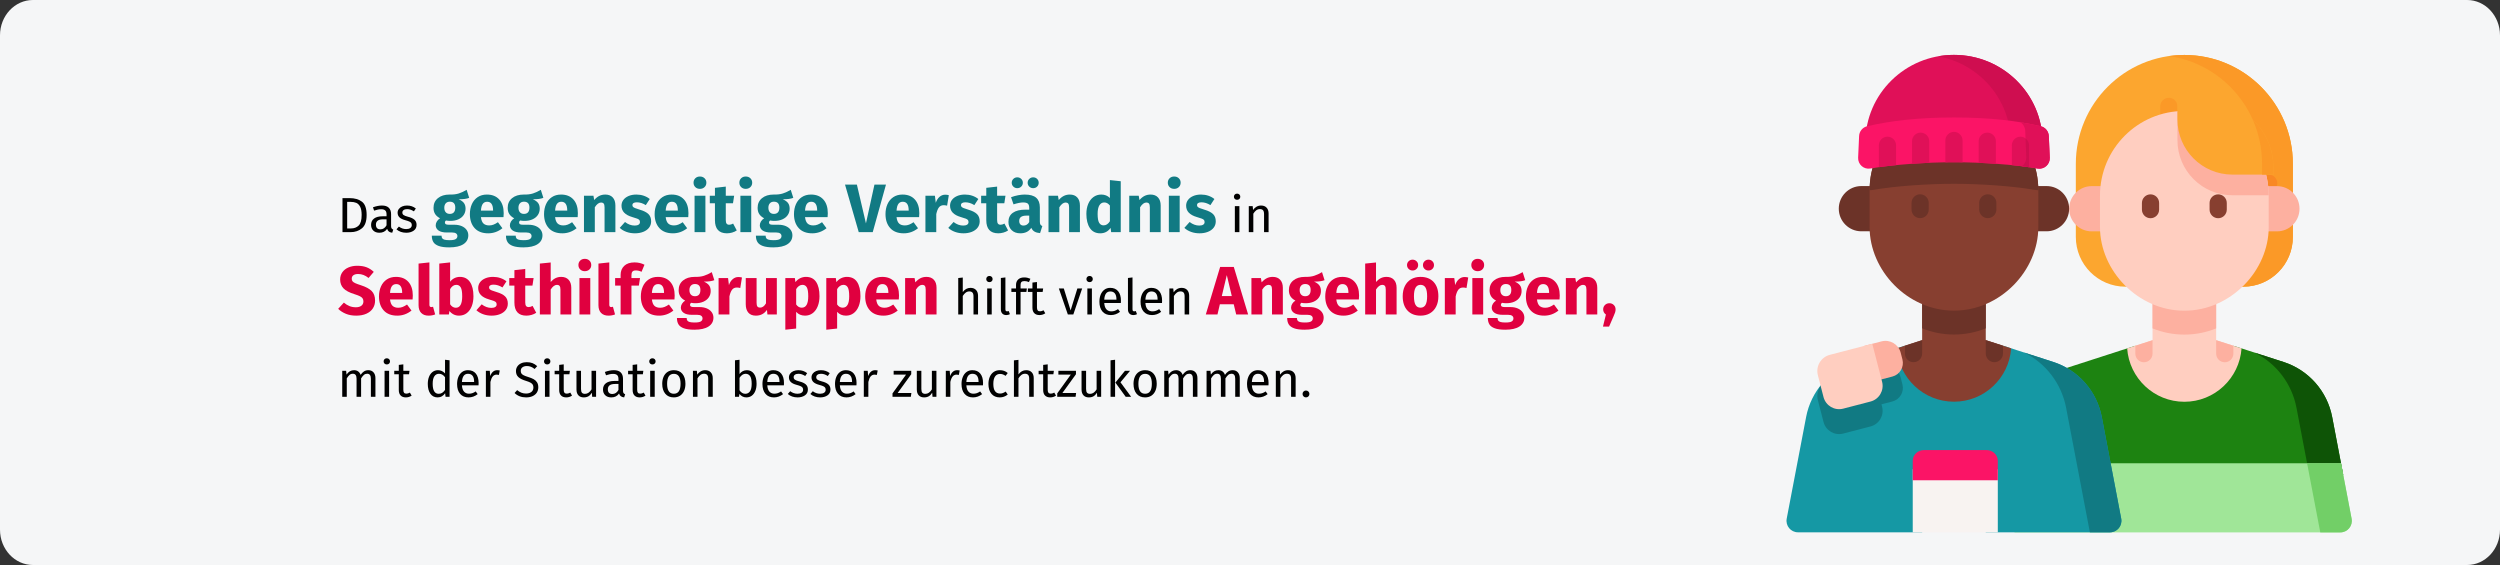 <?xml version="1.0" encoding="UTF-8"?>
<svg width="911px" height="206px" viewBox="0 0 911 206" version="1.1" xmlns="http://www.w3.org/2000/svg" xmlns:xlink="http://www.w3.org/1999/xlink">
    <rect x="0" y="0" width="911" height="206" fill="#333333" stroke="none"/>
    <title>selbsthilfe-angehoerige-besonderheiten</title>
    <g id="Page-1" stroke="none" stroke-width="1" fill="none" fill-rule="evenodd">
        <g id="vorlage" transform="translate(0, -36198)" fill-rule="nonzero">
            <g id="selbsthilfe-angehoerige-besonderheiten" transform="translate(0, 36198)">
                <g id="Mask" fill="#F5F6F7">
                    <path d="M12,1.83757431e-22 L899,1.83757431e-22 C905.627,1.83757431e-22 911,5.765 911,12.876 L911,193.01 C911,200.121 905.627,205.886 899,205.886 L12,205.886 C5.373,205.886 0,200.121 0,193.01 L0,12.876 C0,5.765 5.373,1.83757431e-22 12,1.83757431e-22 Z" id="path-1"></path>
                </g>
                <g id="Das-gegenseitige-Ver" transform="translate(123.225, 64.321)">
                    <path d="M4.167,7.873 C6.039,7.873 7.542,8.308 8.676,9.178 C9.81,10.048 10.377,11.659 10.377,14.011 C10.377,16.303 9.81,17.92 8.676,18.862 C7.542,19.804 6.165,20.275 4.545,20.275 L1.575,20.275 L1.575,7.873 L4.167,7.873 Z M3.285,9.241 L3.285,18.925 L4.671,18.925 C5.823,18.925 6.759,18.571 7.479,17.863 C8.199,17.155 8.559,15.871 8.559,14.011 C8.559,12.703 8.373,11.698 8.001,10.996 C7.629,10.294 7.155,9.826 6.579,9.592 C6.003,9.358 5.325,9.241 4.545,9.241 L3.285,9.241 Z" id="Shape" fill="#000000"></path>
                    <path d="M19.287,18.061 C19.287,18.445 19.353,18.73 19.485,18.916 C19.617,19.102 19.815,19.243 20.079,19.339 L19.701,20.491 C19.209,20.431 18.813,20.293 18.513,20.077 C18.213,19.861 17.991,19.525 17.847,19.069 C17.211,20.017 16.269,20.491 15.021,20.491 C14.085,20.491 13.347,20.227 12.807,19.699 C12.267,19.171 11.997,18.481 11.997,17.629 C11.997,16.621 12.36,15.847 13.086,15.307 C13.812,14.767 14.841,14.497 16.173,14.497 L17.631,14.497 L17.631,13.795 C17.631,13.123 17.469,12.643 17.145,12.355 C16.821,12.067 16.323,11.923 15.651,11.923 C14.955,11.923 14.103,12.091 13.095,12.427 L12.681,11.221 C13.857,10.789 14.949,10.573 15.957,10.573 C17.073,10.573 17.907,10.846 18.459,11.392 C19.011,11.938 19.287,12.715 19.287,13.723 L19.287,18.061 Z M15.399,19.249 C16.347,19.249 17.091,18.757 17.631,17.773 L17.631,15.595 L16.389,15.595 C14.637,15.595 13.761,16.243 13.761,17.539 C13.761,18.103 13.899,18.529 14.175,18.817 C14.451,19.105 14.859,19.249 15.399,19.249 Z" id="Shape" fill="#000000"></path>
                    <path d="M25.083,10.573 C25.731,10.573 26.313,10.663 26.829,10.843 C27.345,11.023 27.837,11.293 28.305,11.653 L27.603,12.697 C27.171,12.421 26.76,12.217 26.37,12.085 C25.98,11.953 25.569,11.887 25.137,11.887 C24.597,11.887 24.171,11.998 23.859,12.22 C23.547,12.442 23.391,12.745 23.391,13.129 C23.391,13.513 23.538,13.813 23.832,14.029 C24.126,14.245 24.657,14.455 25.425,14.659 C26.481,14.923 27.27,15.283 27.792,15.739 C28.314,16.195 28.575,16.819 28.575,17.611 C28.575,18.547 28.212,19.261 27.486,19.753 C26.76,20.245 25.875,20.491 24.831,20.491 C23.391,20.491 22.197,20.077 21.249,19.249 L22.131,18.241 C22.935,18.853 23.823,19.159 24.795,19.159 C25.419,19.159 25.914,19.03 26.28,18.772 C26.646,18.514 26.829,18.163 26.829,17.719 C26.829,17.395 26.763,17.134 26.631,16.936 C26.499,16.738 26.271,16.564 25.947,16.414 C25.623,16.264 25.149,16.105 24.525,15.937 C23.517,15.673 22.788,15.319 22.338,14.875 C21.888,14.431 21.663,13.867 21.663,13.183 C21.663,12.691 21.81,12.244 22.104,11.842 C22.398,11.44 22.806,11.128 23.328,10.906 C23.85,10.684 24.435,10.573 25.083,10.573 Z" id="Path" fill="#000000"></path>
                    <path d="M47.75,7.775 C46.883,8.125 45.608,8.3 43.925,8.3 C44.792,8.667 45.425,9.117 45.825,9.65 C46.225,10.183 46.425,10.875 46.425,11.725 C46.425,12.575 46.2,13.338 45.75,14.012 C45.3,14.688 44.654,15.217 43.812,15.6 C42.971,15.983 41.983,16.175 40.85,16.175 C40.317,16.175 39.808,16.125 39.325,16.025 C39.192,16.092 39.087,16.196 39.013,16.337 C38.938,16.479 38.9,16.625 38.9,16.775 C38.9,17.025 38.996,17.221 39.188,17.363 C39.379,17.504 39.767,17.575 40.35,17.575 L42.35,17.575 C43.367,17.575 44.258,17.742 45.025,18.075 C45.792,18.408 46.383,18.867 46.8,19.45 C47.217,20.033 47.425,20.692 47.425,21.425 C47.425,22.808 46.829,23.887 45.638,24.663 C44.446,25.438 42.725,25.825 40.475,25.825 C38.858,25.825 37.583,25.654 36.65,25.312 C35.717,24.971 35.062,24.492 34.688,23.875 C34.312,23.258 34.125,22.483 34.125,21.55 L37.675,21.55 C37.675,21.95 37.754,22.267 37.913,22.5 C38.071,22.733 38.358,22.908 38.775,23.025 C39.192,23.142 39.792,23.2 40.575,23.2 C41.658,23.2 42.408,23.071 42.825,22.812 C43.242,22.554 43.45,22.183 43.45,21.7 C43.45,21.3 43.292,20.983 42.975,20.75 C42.658,20.517 42.183,20.4 41.55,20.4 L39.625,20.4 C38.258,20.4 37.237,20.154 36.562,19.663 C35.888,19.171 35.55,18.542 35.55,17.775 C35.55,17.292 35.692,16.821 35.975,16.363 C36.258,15.904 36.642,15.525 37.125,15.225 C36.292,14.775 35.688,14.246 35.312,13.637 C34.938,13.029 34.75,12.292 34.75,11.425 C34.75,9.942 35.283,8.762 36.35,7.888 C37.417,7.013 38.825,6.575 40.575,6.575 C41.908,6.608 43.038,6.475 43.962,6.175 C44.888,5.875 45.842,5.433 46.825,4.85 L47.75,7.775 Z M40.675,9.175 C40.058,9.175 39.571,9.371 39.212,9.762 C38.854,10.154 38.675,10.692 38.675,11.375 C38.675,12.092 38.854,12.646 39.212,13.037 C39.571,13.429 40.058,13.625 40.675,13.625 C41.325,13.625 41.821,13.433 42.163,13.05 C42.504,12.667 42.675,12.092 42.675,11.325 C42.675,9.892 42.008,9.175 40.675,9.175 Z" id="Shape" fill="#117A83"></path>
                    <path d="M60.325,13.375 C60.325,13.925 60.3,14.4 60.25,14.8 L52.025,14.8 C52.158,15.917 52.475,16.7 52.975,17.15 C53.475,17.6 54.167,17.825 55.05,17.825 C55.583,17.825 56.1,17.729 56.6,17.538 C57.1,17.346 57.642,17.05 58.225,16.65 L59.85,18.85 C58.3,20.083 56.575,20.7 54.675,20.7 C52.525,20.7 50.875,20.067 49.725,18.8 C48.575,17.533 48,15.833 48,13.7 C48,12.35 48.242,11.137 48.725,10.062 C49.208,8.988 49.917,8.137 50.85,7.513 C51.783,6.888 52.9,6.575 54.2,6.575 C56.117,6.575 57.617,7.175 58.7,8.375 C59.783,9.575 60.325,11.242 60.325,13.375 Z M56.45,12.25 C56.417,10.217 55.7,9.2 54.3,9.2 C53.617,9.2 53.087,9.45 52.712,9.95 C52.337,10.45 52.108,11.275 52.025,12.425 L56.45,12.425 L56.45,12.25 Z" id="Shape" fill="#117A83"></path>
                    <path d="M74.775,7.775 C73.908,8.125 72.633,8.3 70.95,8.3 C71.817,8.667 72.45,9.117 72.85,9.65 C73.25,10.183 73.45,10.875 73.45,11.725 C73.45,12.575 73.225,13.338 72.775,14.012 C72.325,14.688 71.679,15.217 70.838,15.6 C69.996,15.983 69.008,16.175 67.875,16.175 C67.342,16.175 66.833,16.125 66.35,16.025 C66.217,16.092 66.112,16.196 66.037,16.337 C65.963,16.479 65.925,16.625 65.925,16.775 C65.925,17.025 66.021,17.221 66.213,17.363 C66.404,17.504 66.792,17.575 67.375,17.575 L69.375,17.575 C70.392,17.575 71.283,17.742 72.05,18.075 C72.817,18.408 73.408,18.867 73.825,19.45 C74.242,20.033 74.45,20.692 74.45,21.425 C74.45,22.808 73.854,23.887 72.662,24.663 C71.471,25.438 69.75,25.825 67.5,25.825 C65.883,25.825 64.608,25.654 63.675,25.312 C62.742,24.971 62.087,24.492 61.712,23.875 C61.337,23.258 61.15,22.483 61.15,21.55 L64.7,21.55 C64.7,21.95 64.779,22.267 64.938,22.5 C65.096,22.733 65.383,22.908 65.8,23.025 C66.217,23.142 66.817,23.2 67.6,23.2 C68.683,23.2 69.433,23.071 69.85,22.812 C70.267,22.554 70.475,22.183 70.475,21.7 C70.475,21.3 70.317,20.983 70,20.75 C69.683,20.517 69.208,20.4 68.575,20.4 L66.65,20.4 C65.283,20.4 64.263,20.154 63.587,19.663 C62.913,19.171 62.575,18.542 62.575,17.775 C62.575,17.292 62.717,16.821 63,16.363 C63.283,15.904 63.667,15.525 64.15,15.225 C63.317,14.775 62.712,14.246 62.337,13.637 C61.962,13.029 61.775,12.292 61.775,11.425 C61.775,9.942 62.308,8.762 63.375,7.888 C64.442,7.013 65.85,6.575 67.6,6.575 C68.933,6.608 70.062,6.475 70.987,6.175 C71.912,5.875 72.867,5.433 73.85,4.85 L74.775,7.775 Z M67.7,9.175 C67.083,9.175 66.596,9.371 66.237,9.762 C65.879,10.154 65.7,10.692 65.7,11.375 C65.7,12.092 65.879,12.646 66.237,13.037 C66.596,13.429 67.083,13.625 67.7,13.625 C68.35,13.625 68.846,13.433 69.188,13.05 C69.529,12.667 69.7,12.092 69.7,11.325 C69.7,9.892 69.033,9.175 67.7,9.175 Z" id="Shape" fill="#117A83"></path>
                    <path d="M87.35,13.375 C87.35,13.925 87.325,14.4 87.275,14.8 L79.05,14.8 C79.183,15.917 79.5,16.7 80,17.15 C80.5,17.6 81.192,17.825 82.075,17.825 C82.608,17.825 83.125,17.729 83.625,17.538 C84.125,17.346 84.667,17.05 85.25,16.65 L86.875,18.85 C85.325,20.083 83.6,20.7 81.7,20.7 C79.55,20.7 77.9,20.067 76.75,18.8 C75.6,17.533 75.025,15.833 75.025,13.7 C75.025,12.35 75.267,11.137 75.75,10.062 C76.233,8.988 76.942,8.137 77.875,7.513 C78.808,6.888 79.925,6.575 81.225,6.575 C83.142,6.575 84.642,7.175 85.725,8.375 C86.808,9.575 87.35,11.242 87.35,13.375 Z M83.475,12.25 C83.442,10.217 82.725,9.2 81.325,9.2 C80.642,9.2 80.112,9.45 79.737,9.95 C79.362,10.45 79.133,11.275 79.05,12.425 L83.475,12.425 L83.475,12.25 Z" id="Shape" fill="#117A83"></path>
                    <path d="M97.35,6.575 C98.5,6.575 99.4,6.925 100.05,7.625 C100.7,8.325 101.025,9.308 101.025,10.575 L101.025,20.275 L97.075,20.275 L97.075,11.25 C97.075,10.583 96.971,10.121 96.763,9.863 C96.554,9.604 96.242,9.475 95.825,9.475 C95.025,9.475 94.258,10.05 93.525,11.2 L93.525,20.275 L89.575,20.275 L89.575,7 L93.025,7 L93.3,8.575 C93.867,7.908 94.479,7.408 95.138,7.075 C95.796,6.742 96.533,6.575 97.35,6.575 Z" id="Path" fill="#117A83"></path>
                    <path d="M108.675,6.575 C109.625,6.575 110.517,6.717 111.35,7 C112.183,7.283 112.917,7.683 113.55,8.2 L112.1,10.425 C111.017,9.742 109.925,9.4 108.825,9.4 C108.308,9.4 107.912,9.488 107.638,9.662 C107.362,9.838 107.225,10.083 107.225,10.4 C107.225,10.65 107.287,10.854 107.412,11.012 C107.537,11.171 107.792,11.333 108.175,11.5 C108.558,11.667 109.15,11.867 109.95,12.1 C111.333,12.5 112.362,13.021 113.037,13.662 C113.713,14.304 114.05,15.192 114.05,16.325 C114.05,17.225 113.792,18.004 113.275,18.663 C112.758,19.321 112.05,19.825 111.15,20.175 C110.25,20.525 109.25,20.7 108.15,20.7 C107.033,20.7 105.996,20.525 105.037,20.175 C104.079,19.825 103.267,19.342 102.6,18.725 L104.525,16.575 C105.642,17.442 106.817,17.875 108.05,17.875 C108.65,17.875 109.121,17.767 109.463,17.55 C109.804,17.333 109.975,17.025 109.975,16.625 C109.975,16.308 109.908,16.058 109.775,15.875 C109.642,15.692 109.383,15.521 109,15.363 C108.617,15.204 108.008,15.008 107.175,14.775 C105.858,14.392 104.875,13.858 104.225,13.175 C103.575,12.492 103.25,11.642 103.25,10.625 C103.25,9.858 103.471,9.171 103.912,8.562 C104.354,7.954 104.987,7.471 105.812,7.112 C106.638,6.754 107.592,6.575 108.675,6.575 Z" id="Path" fill="#117A83"></path>
                    <path d="M127.65,13.375 C127.65,13.925 127.625,14.4 127.575,14.8 L119.35,14.8 C119.483,15.917 119.8,16.7 120.3,17.15 C120.8,17.6 121.492,17.825 122.375,17.825 C122.908,17.825 123.425,17.729 123.925,17.538 C124.425,17.346 124.967,17.05 125.55,16.65 L127.175,18.85 C125.625,20.083 123.9,20.7 122,20.7 C119.85,20.7 118.2,20.067 117.05,18.8 C115.9,17.533 115.325,15.833 115.325,13.7 C115.325,12.35 115.567,11.137 116.05,10.062 C116.533,8.988 117.242,8.137 118.175,7.513 C119.108,6.888 120.225,6.575 121.525,6.575 C123.442,6.575 124.942,7.175 126.025,8.375 C127.108,9.575 127.65,11.242 127.65,13.375 Z M123.775,12.25 C123.742,10.217 123.025,9.2 121.625,9.2 C120.942,9.2 120.412,9.45 120.037,9.95 C119.662,10.45 119.433,11.275 119.35,12.425 L123.775,12.425 L123.775,12.25 Z" id="Shape" fill="#117A83"></path>
                    <path d="M133.825,7 L133.825,20.275 L129.875,20.275 L129.875,7 L133.825,7 Z M131.825,0 C132.508,0 133.071,0.212 133.512,0.637 C133.954,1.062 134.175,1.6 134.175,2.25 C134.175,2.9 133.954,3.438 133.512,3.862 C133.071,4.287 132.508,4.5 131.825,4.5 C131.142,4.5 130.583,4.287 130.15,3.862 C129.717,3.438 129.5,2.9 129.5,2.25 C129.5,1.6 129.717,1.062 130.15,0.637 C130.583,0.212 131.142,0 131.825,0 Z" id="Shape" fill="#117A83"></path>
                    <path d="M145.25,19.65 C144.767,19.983 144.204,20.242 143.562,20.425 C142.921,20.608 142.283,20.7 141.65,20.7 C138.75,20.683 137.3,19.083 137.3,15.9 L137.3,9.75 L135.425,9.75 L135.425,7 L137.3,7 L137.3,4.125 L141.25,3.675 L141.25,7 L144.3,7 L143.875,9.75 L141.25,9.75 L141.25,15.85 C141.25,16.467 141.35,16.908 141.55,17.175 C141.75,17.442 142.067,17.575 142.5,17.575 C142.95,17.575 143.425,17.433 143.925,17.15 L145.25,19.65 Z" id="Path" fill="#117A83"></path>
                    <path d="M150.525,7 L150.525,20.275 L146.575,20.275 L146.575,7 L150.525,7 Z M148.525,0 C149.208,0 149.771,0.212 150.213,0.637 C150.654,1.062 150.875,1.6 150.875,2.25 C150.875,2.9 150.654,3.438 150.213,3.862 C149.771,4.287 149.208,4.5 148.525,4.5 C147.842,4.5 147.283,4.287 146.85,3.862 C146.417,3.438 146.2,2.9 146.2,2.25 C146.2,1.6 146.417,1.062 146.85,0.637 C147.283,0.212 147.842,0 148.525,0 Z" id="Shape" fill="#117A83"></path>
                    <path d="M165.85,7.775 C164.983,8.125 163.708,8.3 162.025,8.3 C162.892,8.667 163.525,9.117 163.925,9.65 C164.325,10.183 164.525,10.875 164.525,11.725 C164.525,12.575 164.3,13.338 163.85,14.012 C163.4,14.688 162.754,15.217 161.912,15.6 C161.071,15.983 160.083,16.175 158.95,16.175 C158.417,16.175 157.908,16.125 157.425,16.025 C157.292,16.092 157.188,16.196 157.113,16.337 C157.037,16.479 157,16.625 157,16.775 C157,17.025 157.096,17.221 157.287,17.363 C157.479,17.504 157.867,17.575 158.45,17.575 L160.45,17.575 C161.467,17.575 162.358,17.742 163.125,18.075 C163.892,18.408 164.483,18.867 164.9,19.45 C165.317,20.033 165.525,20.692 165.525,21.425 C165.525,22.808 164.929,23.887 163.738,24.663 C162.546,25.438 160.825,25.825 158.575,25.825 C156.958,25.825 155.683,25.654 154.75,25.312 C153.817,24.971 153.162,24.492 152.787,23.875 C152.412,23.258 152.225,22.483 152.225,21.55 L155.775,21.55 C155.775,21.95 155.854,22.267 156.012,22.5 C156.171,22.733 156.458,22.908 156.875,23.025 C157.292,23.142 157.892,23.2 158.675,23.2 C159.758,23.2 160.508,23.071 160.925,22.812 C161.342,22.554 161.55,22.183 161.55,21.7 C161.55,21.3 161.392,20.983 161.075,20.75 C160.758,20.517 160.283,20.4 159.65,20.4 L157.725,20.4 C156.358,20.4 155.338,20.154 154.662,19.663 C153.988,19.171 153.65,18.542 153.65,17.775 C153.65,17.292 153.792,16.821 154.075,16.363 C154.358,15.904 154.742,15.525 155.225,15.225 C154.392,14.775 153.787,14.246 153.412,13.637 C153.037,13.029 152.85,12.292 152.85,11.425 C152.85,9.942 153.383,8.762 154.45,7.888 C155.517,7.013 156.925,6.575 158.675,6.575 C160.008,6.608 161.137,6.475 162.062,6.175 C162.988,5.875 163.942,5.433 164.925,4.85 L165.85,7.775 Z M158.775,9.175 C158.158,9.175 157.671,9.371 157.312,9.762 C156.954,10.154 156.775,10.692 156.775,11.375 C156.775,12.092 156.954,12.646 157.312,13.037 C157.671,13.429 158.158,13.625 158.775,13.625 C159.425,13.625 159.921,13.433 160.262,13.05 C160.604,12.667 160.775,12.092 160.775,11.325 C160.775,9.892 160.108,9.175 158.775,9.175 Z" id="Shape" fill="#117A83"></path>
                    <path d="M178.425,13.375 C178.425,13.925 178.4,14.4 178.35,14.8 L170.125,14.8 C170.258,15.917 170.575,16.7 171.075,17.15 C171.575,17.6 172.267,17.825 173.15,17.825 C173.683,17.825 174.2,17.729 174.7,17.538 C175.2,17.346 175.742,17.05 176.325,16.65 L177.95,18.85 C176.4,20.083 174.675,20.7 172.775,20.7 C170.625,20.7 168.975,20.067 167.825,18.8 C166.675,17.533 166.1,15.833 166.1,13.7 C166.1,12.35 166.342,11.137 166.825,10.062 C167.308,8.988 168.017,8.137 168.95,7.513 C169.883,6.888 171,6.575 172.3,6.575 C174.217,6.575 175.717,7.175 176.8,8.375 C177.883,9.575 178.425,11.242 178.425,13.375 Z M174.55,12.25 C174.517,10.217 173.8,9.2 172.4,9.2 C171.717,9.2 171.188,9.45 170.812,9.95 C170.438,10.45 170.208,11.275 170.125,12.425 L174.55,12.425 L174.55,12.25 Z" id="Shape" fill="#117A83"></path>
                    <polygon id="Path" fill="#117A83" points="199.625 2.95 194.8 20.275 189.7 20.275 184.7 2.95 189.025 2.95 192.325 17.075 195.425 2.95"></polygon>
                    <path d="M211.775,13.375 C211.775,13.925 211.75,14.4 211.7,14.8 L203.475,14.8 C203.608,15.917 203.925,16.7 204.425,17.15 C204.925,17.6 205.617,17.825 206.5,17.825 C207.033,17.825 207.55,17.729 208.05,17.538 C208.55,17.346 209.092,17.05 209.675,16.65 L211.3,18.85 C209.75,20.083 208.025,20.7 206.125,20.7 C203.975,20.7 202.325,20.067 201.175,18.8 C200.025,17.533 199.45,15.833 199.45,13.7 C199.45,12.35 199.692,11.137 200.175,10.062 C200.658,8.988 201.367,8.137 202.3,7.513 C203.233,6.888 204.35,6.575 205.65,6.575 C207.567,6.575 209.067,7.175 210.15,8.375 C211.233,9.575 211.775,11.242 211.775,13.375 Z M207.9,12.25 C207.867,10.217 207.15,9.2 205.75,9.2 C205.067,9.2 204.537,9.45 204.162,9.95 C203.787,10.45 203.558,11.275 203.475,12.425 L207.9,12.425 L207.9,12.25 Z" id="Shape" fill="#117A83"></path>
                    <path d="M221.2,6.625 C221.683,6.625 222.125,6.683 222.525,6.8 L221.9,10.625 C221.4,10.508 221,10.45 220.7,10.45 C219.917,10.45 219.321,10.721 218.912,11.262 C218.504,11.804 218.183,12.617 217.95,13.7 L217.95,20.275 L214,20.275 L214,7 L217.45,7 L217.775,9.575 C218.075,8.658 218.529,7.938 219.137,7.412 C219.746,6.888 220.433,6.625 221.2,6.625 Z" id="Path" fill="#117A83"></path>
                    <path d="M228.4,6.575 C229.35,6.575 230.242,6.717 231.075,7 C231.908,7.283 232.642,7.683 233.275,8.2 L231.825,10.425 C230.742,9.742 229.65,9.4 228.55,9.4 C228.033,9.4 227.637,9.488 227.363,9.662 C227.088,9.838 226.95,10.083 226.95,10.4 C226.95,10.65 227.012,10.854 227.137,11.012 C227.262,11.171 227.517,11.333 227.9,11.5 C228.283,11.667 228.875,11.867 229.675,12.1 C231.058,12.5 232.088,13.021 232.762,13.662 C233.438,14.304 233.775,15.192 233.775,16.325 C233.775,17.225 233.517,18.004 233,18.663 C232.483,19.321 231.775,19.825 230.875,20.175 C229.975,20.525 228.975,20.7 227.875,20.7 C226.758,20.7 225.721,20.525 224.762,20.175 C223.804,19.825 222.992,19.342 222.325,18.725 L224.25,16.575 C225.367,17.442 226.542,17.875 227.775,17.875 C228.375,17.875 228.846,17.767 229.188,17.55 C229.529,17.333 229.7,17.025 229.7,16.625 C229.7,16.308 229.633,16.058 229.5,15.875 C229.367,15.692 229.108,15.521 228.725,15.363 C228.342,15.204 227.733,15.008 226.9,14.775 C225.583,14.392 224.6,13.858 223.95,13.175 C223.3,12.492 222.975,11.642 222.975,10.625 C222.975,9.858 223.196,9.171 223.637,8.562 C224.079,7.954 224.713,7.471 225.537,7.112 C226.363,6.754 227.317,6.575 228.4,6.575 Z" id="Path" fill="#117A83"></path>
                    <path d="M244.125,19.65 C243.642,19.983 243.079,20.242 242.438,20.425 C241.796,20.608 241.158,20.7 240.525,20.7 C237.625,20.683 236.175,19.083 236.175,15.9 L236.175,9.75 L234.3,9.75 L234.3,7 L236.175,7 L236.175,4.125 L240.125,3.675 L240.125,7 L243.175,7 L242.75,9.75 L240.125,9.75 L240.125,15.85 C240.125,16.467 240.225,16.908 240.425,17.175 C240.625,17.442 240.942,17.575 241.375,17.575 C241.825,17.575 242.3,17.433 242.8,17.15 L244.125,19.65 Z" id="Path" fill="#117A83"></path>
                    <path d="M255.7,16.425 C255.7,16.925 255.771,17.292 255.912,17.525 C256.054,17.758 256.283,17.933 256.6,18.05 L255.775,20.625 C254.958,20.558 254.292,20.379 253.775,20.087 C253.258,19.796 252.858,19.333 252.575,18.7 C251.708,20.033 250.375,20.7 248.575,20.7 C247.258,20.7 246.208,20.317 245.425,19.55 C244.642,18.783 244.25,17.783 244.25,16.55 C244.25,15.1 244.783,13.992 245.85,13.225 C246.917,12.458 248.458,12.075 250.475,12.075 L251.825,12.075 L251.825,11.5 C251.825,10.717 251.658,10.179 251.325,9.887 C250.992,9.596 250.408,9.45 249.575,9.45 C249.142,9.45 248.617,9.512 248,9.637 C247.383,9.762 246.75,9.933 246.1,10.15 L245.2,7.55 C246.033,7.233 246.887,6.992 247.762,6.825 C248.637,6.658 249.45,6.575 250.2,6.575 C252.1,6.575 253.492,6.967 254.375,7.75 C255.258,8.533 255.7,9.708 255.7,11.275 L255.7,16.425 Z M249.725,17.875 C250.625,17.875 251.325,17.45 251.825,16.6 L251.825,14.25 L250.85,14.25 C249.95,14.25 249.279,14.408 248.838,14.725 C248.396,15.042 248.175,15.533 248.175,16.2 C248.175,16.733 248.312,17.146 248.588,17.438 C248.863,17.729 249.242,17.875 249.725,17.875 Z M247.475,0.3 C248.042,0.3 248.521,0.492 248.912,0.875 C249.304,1.258 249.5,1.725 249.5,2.275 C249.5,2.825 249.304,3.292 248.912,3.675 C248.521,4.058 248.042,4.25 247.475,4.25 C246.908,4.25 246.429,4.058 246.037,3.675 C245.646,3.292 245.45,2.825 245.45,2.275 C245.45,1.725 245.646,1.258 246.037,0.875 C246.429,0.492 246.908,0.3 247.475,0.3 Z M253.25,0.3 C253.833,0.3 254.317,0.492 254.7,0.875 C255.083,1.258 255.275,1.725 255.275,2.275 C255.275,2.825 255.083,3.292 254.7,3.675 C254.317,4.058 253.833,4.25 253.25,4.25 C252.7,4.25 252.229,4.058 251.838,3.675 C251.446,3.292 251.25,2.825 251.25,2.275 C251.25,1.725 251.446,1.258 251.838,0.875 C252.229,0.492 252.7,0.3 253.25,0.3 Z" id="Shape" fill="#117A83"></path>
                    <path d="M266.625,6.575 C267.775,6.575 268.675,6.925 269.325,7.625 C269.975,8.325 270.3,9.308 270.3,10.575 L270.3,20.275 L266.35,20.275 L266.35,11.25 C266.35,10.583 266.246,10.121 266.038,9.863 C265.829,9.604 265.517,9.475 265.1,9.475 C264.3,9.475 263.533,10.05 262.8,11.2 L262.8,20.275 L258.85,20.275 L258.85,7 L262.3,7 L262.575,8.575 C263.142,7.908 263.754,7.408 264.413,7.075 C265.071,6.742 265.808,6.575 266.625,6.575 Z" id="Path" fill="#117A83"></path>
                    <path d="M285.175,1.725 L285.175,20.275 L281.675,20.275 L281.475,18.725 C280.542,20.042 279.283,20.7 277.7,20.7 C276.05,20.7 274.796,20.067 273.938,18.8 C273.079,17.533 272.65,15.8 272.65,13.6 C272.65,12.25 272.875,11.042 273.325,9.975 C273.775,8.908 274.413,8.075 275.238,7.475 C276.062,6.875 277.008,6.575 278.075,6.575 C279.342,6.575 280.392,6.992 281.225,7.825 L281.225,1.3 L285.175,1.725 Z M278.925,17.8 C279.842,17.8 280.608,17.3 281.225,16.3 L281.225,10.575 C280.908,10.192 280.587,9.908 280.262,9.725 C279.938,9.542 279.567,9.45 279.15,9.45 C278.417,9.45 277.833,9.792 277.4,10.475 C276.967,11.158 276.75,12.208 276.75,13.625 C276.75,15.175 276.938,16.258 277.312,16.875 C277.688,17.492 278.225,17.8 278.925,17.8 Z" id="Shape" fill="#117A83"></path>
                    <path d="M296.05,6.575 C297.2,6.575 298.1,6.925 298.75,7.625 C299.4,8.325 299.725,9.308 299.725,10.575 L299.725,20.275 L295.775,20.275 L295.775,11.25 C295.775,10.583 295.671,10.121 295.462,9.863 C295.254,9.604 294.942,9.475 294.525,9.475 C293.725,9.475 292.958,10.05 292.225,11.2 L292.225,20.275 L288.275,20.275 L288.275,7 L291.725,7 L292,8.575 C292.567,7.908 293.179,7.408 293.837,7.075 C294.496,6.742 295.233,6.575 296.05,6.575 Z" id="Path" fill="#117A83"></path>
                    <path d="M306.65,7 L306.65,20.275 L302.7,20.275 L302.7,7 L306.65,7 Z M304.65,0 C305.333,0 305.896,0.212 306.337,0.637 C306.779,1.062 307,1.6 307,2.25 C307,2.9 306.779,3.438 306.337,3.862 C305.896,4.287 305.333,4.5 304.65,4.5 C303.967,4.5 303.408,4.287 302.975,3.862 C302.542,3.438 302.325,2.9 302.325,2.25 C302.325,1.6 302.542,1.062 302.975,0.637 C303.408,0.212 303.967,0 304.65,0 Z" id="Shape" fill="#117A83"></path>
                    <path d="M314.425,6.575 C315.375,6.575 316.267,6.717 317.1,7 C317.933,7.283 318.667,7.683 319.3,8.2 L317.85,10.425 C316.767,9.742 315.675,9.4 314.575,9.4 C314.058,9.4 313.663,9.488 313.387,9.662 C313.113,9.838 312.975,10.083 312.975,10.4 C312.975,10.65 313.038,10.854 313.163,11.012 C313.288,11.171 313.542,11.333 313.925,11.5 C314.308,11.667 314.9,11.867 315.7,12.1 C317.083,12.5 318.113,13.021 318.788,13.662 C319.462,14.304 319.8,15.192 319.8,16.325 C319.8,17.225 319.542,18.004 319.025,18.663 C318.508,19.321 317.8,19.825 316.9,20.175 C316,20.525 315,20.7 313.9,20.7 C312.783,20.7 311.746,20.525 310.788,20.175 C309.829,19.825 309.017,19.342 308.35,18.725 L310.275,16.575 C311.392,17.442 312.567,17.875 313.8,17.875 C314.4,17.875 314.871,17.767 315.212,17.55 C315.554,17.333 315.725,17.025 315.725,16.625 C315.725,16.308 315.658,16.058 315.525,15.875 C315.392,15.692 315.133,15.521 314.75,15.363 C314.367,15.204 313.758,15.008 312.925,14.775 C311.608,14.392 310.625,13.858 309.975,13.175 C309.325,12.492 309,11.642 309,10.625 C309,9.858 309.221,9.171 309.663,8.562 C310.104,7.954 310.738,7.471 311.562,7.112 C312.387,6.754 313.342,6.575 314.425,6.575 Z" id="Path" fill="#117A83"></path>
                    <path d="M328.411,10.789 L328.411,20.275 L326.755,20.275 L326.755,10.789 L328.411,10.789 Z M327.565,6.235 C327.913,6.235 328.195,6.343 328.411,6.559 C328.627,6.775 328.735,7.045 328.735,7.369 C328.735,7.693 328.627,7.96 328.411,8.17 C328.195,8.38 327.913,8.485 327.565,8.485 C327.229,8.485 326.953,8.38 326.737,8.17 C326.521,7.96 326.413,7.693 326.413,7.369 C326.413,7.045 326.521,6.775 326.737,6.559 C326.953,6.343 327.229,6.235 327.565,6.235 Z" id="Shape" fill="#000000"></path>
                    <path d="M336.295,10.573 C337.159,10.573 337.834,10.831 338.32,11.347 C338.806,11.863 339.049,12.571 339.049,13.471 L339.049,20.275 L337.393,20.275 L337.393,13.705 C337.393,13.033 337.267,12.559 337.015,12.283 C336.763,12.007 336.391,11.869 335.899,11.869 C335.395,11.869 334.951,12.013 334.567,12.301 C334.183,12.589 333.823,13.003 333.487,13.543 L333.487,20.275 L331.831,20.275 L331.831,10.789 L333.253,10.789 L333.397,12.193 C333.733,11.689 334.15,11.293 334.648,11.005 C335.146,10.717 335.695,10.573 336.295,10.573 Z" id="Path" fill="#000000"></path>
                    <path d="M6.975,32.525 C8.275,32.525 9.404,32.708 10.363,33.075 C11.321,33.442 12.192,34 12.975,34.75 L11.075,36.975 C9.892,36.008 8.625,35.525 7.275,35.525 C6.558,35.525 5.992,35.671 5.575,35.962 C5.158,36.254 4.95,36.675 4.95,37.225 C4.95,37.608 5.042,37.921 5.225,38.163 C5.408,38.404 5.733,38.633 6.2,38.85 C6.667,39.067 7.367,39.325 8.3,39.625 C10.067,40.192 11.367,40.888 12.2,41.712 C13.033,42.538 13.45,43.708 13.45,45.225 C13.45,46.308 13.175,47.263 12.625,48.087 C12.075,48.913 11.283,49.554 10.25,50.013 C9.217,50.471 7.992,50.7 6.575,50.7 C5.158,50.7 3.904,50.475 2.812,50.025 C1.721,49.575 0.783,48.975 2.84217094e-14,48.225 L2.075,45.95 C2.742,46.517 3.429,46.942 4.138,47.225 C4.846,47.508 5.617,47.65 6.45,47.65 C7.3,47.65 7.971,47.462 8.463,47.087 C8.954,46.712 9.2,46.192 9.2,45.525 C9.2,45.092 9.108,44.729 8.925,44.438 C8.742,44.146 8.425,43.883 7.975,43.65 C7.525,43.417 6.875,43.167 6.025,42.9 C4.108,42.317 2.746,41.6 1.938,40.75 C1.129,39.9 0.725,38.825 0.725,37.525 C0.725,36.525 0.992,35.646 1.525,34.888 C2.058,34.129 2.8,33.546 3.75,33.138 C4.7,32.729 5.775,32.525 6.975,32.525 Z" id="Path" fill="#E0003F"></path>
                    <path d="M27.2,43.375 C27.2,43.925 27.175,44.4 27.125,44.8 L18.9,44.8 C19.033,45.917 19.35,46.7 19.85,47.15 C20.35,47.6 21.042,47.825 21.925,47.825 C22.458,47.825 22.975,47.729 23.475,47.538 C23.975,47.346 24.517,47.05 25.1,46.65 L26.725,48.85 C25.175,50.083 23.45,50.7 21.55,50.7 C19.4,50.7 17.75,50.067 16.6,48.8 C15.45,47.533 14.875,45.833 14.875,43.7 C14.875,42.35 15.117,41.138 15.6,40.062 C16.083,38.987 16.792,38.138 17.725,37.513 C18.658,36.888 19.775,36.575 21.075,36.575 C22.992,36.575 24.492,37.175 25.575,38.375 C26.658,39.575 27.2,41.242 27.2,43.375 Z M23.325,42.25 C23.292,40.217 22.575,39.2 21.175,39.2 C20.492,39.2 19.962,39.45 19.587,39.95 C19.212,40.45 18.983,41.275 18.9,42.425 L23.325,42.425 L23.325,42.25 Z" id="Shape" fill="#E0003F"></path>
                    <path d="M32.95,50.7 C31.8,50.7 30.904,50.371 30.262,49.712 C29.621,49.054 29.3,48.117 29.3,46.9 L29.3,31.725 L33.25,31.3 L33.25,46.75 C33.25,47.3 33.475,47.575 33.925,47.575 C34.158,47.575 34.375,47.533 34.575,47.45 L35.35,50.25 C34.633,50.55 33.833,50.7 32.95,50.7 Z" id="Path" fill="#E0003F"></path>
                    <path d="M44.375,36.575 C45.958,36.575 47.175,37.196 48.025,38.438 C48.875,39.679 49.3,41.417 49.3,43.65 C49.3,45.017 49.087,46.233 48.663,47.3 C48.237,48.367 47.629,49.2 46.837,49.8 C46.046,50.4 45.108,50.7 44.025,50.7 C43.308,50.7 42.654,50.55 42.062,50.25 C41.471,49.95 40.967,49.533 40.55,49 L40.35,50.275 L36.85,50.275 L36.85,31.725 L40.8,31.3 L40.8,38.35 C41.2,37.8 41.712,37.367 42.337,37.05 C42.962,36.733 43.642,36.575 44.375,36.575 Z M42.875,47.825 C44.425,47.825 45.2,46.433 45.2,43.65 C45.2,42.067 45.017,40.975 44.65,40.375 C44.283,39.775 43.75,39.475 43.05,39.475 C42.167,39.475 41.417,39.992 40.8,41.025 L40.8,46.55 C41.05,46.95 41.354,47.263 41.712,47.487 C42.071,47.712 42.458,47.825 42.875,47.825 Z" id="Shape" fill="#E0003F"></path>
                    <path d="M56.45,36.575 C57.4,36.575 58.292,36.717 59.125,37 C59.958,37.283 60.692,37.683 61.325,38.2 L59.875,40.425 C58.792,39.742 57.7,39.4 56.6,39.4 C56.083,39.4 55.688,39.487 55.413,39.663 C55.138,39.837 55,40.083 55,40.4 C55,40.65 55.062,40.854 55.188,41.013 C55.312,41.171 55.567,41.333 55.95,41.5 C56.333,41.667 56.925,41.867 57.725,42.1 C59.108,42.5 60.138,43.021 60.812,43.663 C61.487,44.304 61.825,45.192 61.825,46.325 C61.825,47.225 61.567,48.004 61.05,48.663 C60.533,49.321 59.825,49.825 58.925,50.175 C58.025,50.525 57.025,50.7 55.925,50.7 C54.808,50.7 53.771,50.525 52.812,50.175 C51.854,49.825 51.042,49.342 50.375,48.725 L52.3,46.575 C53.417,47.442 54.592,47.875 55.825,47.875 C56.425,47.875 56.896,47.767 57.237,47.55 C57.579,47.333 57.75,47.025 57.75,46.625 C57.75,46.308 57.683,46.058 57.55,45.875 C57.417,45.692 57.158,45.521 56.775,45.362 C56.392,45.204 55.783,45.008 54.95,44.775 C53.633,44.392 52.65,43.858 52,43.175 C51.35,42.492 51.025,41.642 51.025,40.625 C51.025,39.858 51.246,39.171 51.688,38.562 C52.129,37.954 52.763,37.471 53.587,37.112 C54.413,36.754 55.367,36.575 56.45,36.575 Z" id="Path" fill="#E0003F"></path>
                    <path d="M72.175,49.65 C71.692,49.983 71.129,50.242 70.487,50.425 C69.846,50.608 69.208,50.7 68.575,50.7 C65.675,50.683 64.225,49.083 64.225,45.9 L64.225,39.75 L62.35,39.75 L62.35,37 L64.225,37 L64.225,34.125 L68.175,33.675 L68.175,37 L71.225,37 L70.8,39.75 L68.175,39.75 L68.175,45.85 C68.175,46.467 68.275,46.908 68.475,47.175 C68.675,47.442 68.992,47.575 69.425,47.575 C69.875,47.575 70.35,47.433 70.85,47.15 L72.175,49.65 Z" id="Path" fill="#E0003F"></path>
                    <path d="M81.275,36.575 C82.425,36.575 83.325,36.925 83.975,37.625 C84.625,38.325 84.95,39.308 84.95,40.575 L84.95,50.275 L81,50.275 L81,41.25 C81,40.583 80.892,40.121 80.675,39.862 C80.458,39.604 80.15,39.475 79.75,39.475 C78.95,39.475 78.183,40.042 77.45,41.175 L77.45,50.275 L73.5,50.275 L73.5,31.725 L77.45,31.325 L77.45,38.425 C78,37.808 78.583,37.346 79.2,37.038 C79.817,36.729 80.508,36.575 81.275,36.575 Z" id="Path" fill="#E0003F"></path>
                    <path d="M91.875,37 L91.875,50.275 L87.925,50.275 L87.925,37 L91.875,37 Z M89.875,30 C90.558,30 91.121,30.212 91.562,30.637 C92.004,31.062 92.225,31.6 92.225,32.25 C92.225,32.9 92.004,33.438 91.562,33.862 C91.121,34.288 90.558,34.5 89.875,34.5 C89.192,34.5 88.633,34.288 88.2,33.862 C87.767,33.438 87.55,32.9 87.55,32.25 C87.55,31.6 87.767,31.062 88.2,30.637 C88.633,30.212 89.192,30 89.875,30 Z" id="Shape" fill="#E0003F"></path>
                    <path d="M98.5,50.7 C97.35,50.7 96.454,50.371 95.812,49.712 C95.171,49.054 94.85,48.117 94.85,46.9 L94.85,31.725 L98.8,31.3 L98.8,46.75 C98.8,47.3 99.025,47.575 99.475,47.575 C99.708,47.575 99.925,47.533 100.125,47.45 L100.9,50.25 C100.183,50.55 99.383,50.7 98.5,50.7 Z" id="Path" fill="#E0003F"></path>
                    <path d="M108.475,34.225 C107.908,34.225 107.5,34.358 107.25,34.625 C107,34.892 106.875,35.342 106.875,35.975 L106.875,37 L110,37 L109.575,39.75 L106.875,39.75 L106.875,50.275 L102.925,50.275 L102.925,39.75 L100.925,39.75 L100.925,37 L102.925,37 L102.925,35.825 C102.925,34.492 103.362,33.404 104.237,32.562 C105.112,31.721 106.367,31.3 108,31.3 C109.317,31.3 110.525,31.583 111.625,32.15 L110.55,34.725 C109.883,34.392 109.192,34.225 108.475,34.225 Z" id="Path" fill="#E0003F"></path>
                    <path d="M122.625,43.375 C122.625,43.925 122.6,44.4 122.55,44.8 L114.325,44.8 C114.458,45.917 114.775,46.7 115.275,47.15 C115.775,47.6 116.467,47.825 117.35,47.825 C117.883,47.825 118.4,47.729 118.9,47.538 C119.4,47.346 119.942,47.05 120.525,46.65 L122.15,48.85 C120.6,50.083 118.875,50.7 116.975,50.7 C114.825,50.7 113.175,50.067 112.025,48.8 C110.875,47.533 110.3,45.833 110.3,43.7 C110.3,42.35 110.542,41.138 111.025,40.062 C111.508,38.987 112.217,38.138 113.15,37.513 C114.083,36.888 115.2,36.575 116.5,36.575 C118.417,36.575 119.917,37.175 121,38.375 C122.083,39.575 122.625,41.242 122.625,43.375 Z M118.75,42.25 C118.717,40.217 118,39.2 116.6,39.2 C115.917,39.2 115.388,39.45 115.013,39.95 C114.638,40.45 114.408,41.275 114.325,42.425 L118.75,42.425 L118.75,42.25 Z" id="Shape" fill="#E0003F"></path>
                    <path d="M137.075,37.775 C136.208,38.125 134.933,38.3 133.25,38.3 C134.117,38.667 134.75,39.117 135.15,39.65 C135.55,40.183 135.75,40.875 135.75,41.725 C135.75,42.575 135.525,43.337 135.075,44.013 C134.625,44.688 133.979,45.217 133.137,45.6 C132.296,45.983 131.308,46.175 130.175,46.175 C129.642,46.175 129.133,46.125 128.65,46.025 C128.517,46.092 128.412,46.196 128.338,46.337 C128.262,46.479 128.225,46.625 128.225,46.775 C128.225,47.025 128.321,47.221 128.512,47.362 C128.704,47.504 129.092,47.575 129.675,47.575 L131.675,47.575 C132.692,47.575 133.583,47.742 134.35,48.075 C135.117,48.408 135.708,48.867 136.125,49.45 C136.542,50.033 136.75,50.692 136.75,51.425 C136.75,52.808 136.154,53.888 134.963,54.663 C133.771,55.438 132.05,55.825 129.8,55.825 C128.183,55.825 126.908,55.654 125.975,55.312 C125.042,54.971 124.388,54.492 124.013,53.875 C123.638,53.258 123.45,52.483 123.45,51.55 L127,51.55 C127,51.95 127.079,52.267 127.237,52.5 C127.396,52.733 127.683,52.908 128.1,53.025 C128.517,53.142 129.117,53.2 129.9,53.2 C130.983,53.2 131.733,53.071 132.15,52.812 C132.567,52.554 132.775,52.183 132.775,51.7 C132.775,51.3 132.617,50.983 132.3,50.75 C131.983,50.517 131.508,50.4 130.875,50.4 L128.95,50.4 C127.583,50.4 126.562,50.154 125.888,49.663 C125.213,49.171 124.875,48.542 124.875,47.775 C124.875,47.292 125.017,46.821 125.3,46.362 C125.583,45.904 125.967,45.525 126.45,45.225 C125.617,44.775 125.013,44.246 124.638,43.638 C124.263,43.029 124.075,42.292 124.075,41.425 C124.075,39.942 124.608,38.763 125.675,37.888 C126.742,37.013 128.15,36.575 129.9,36.575 C131.233,36.608 132.363,36.475 133.287,36.175 C134.213,35.875 135.167,35.433 136.15,34.85 L137.075,37.775 Z M130,39.175 C129.383,39.175 128.896,39.371 128.537,39.763 C128.179,40.154 128,40.692 128,41.375 C128,42.092 128.179,42.646 128.537,43.038 C128.896,43.429 129.383,43.625 130,43.625 C130.65,43.625 131.146,43.433 131.488,43.05 C131.829,42.667 132,42.092 132,41.325 C132,39.892 131.333,39.175 130,39.175 Z" id="Shape" fill="#E0003F"></path>
                    <path d="M145.825,36.625 C146.308,36.625 146.75,36.683 147.15,36.8 L146.525,40.625 C146.025,40.508 145.625,40.45 145.325,40.45 C144.542,40.45 143.946,40.721 143.537,41.263 C143.129,41.804 142.808,42.617 142.575,43.7 L142.575,50.275 L138.625,50.275 L138.625,37 L142.075,37 L142.4,39.575 C142.7,38.658 143.154,37.938 143.762,37.413 C144.371,36.888 145.058,36.625 145.825,36.625 Z" id="Path" fill="#E0003F"></path>
                    <path d="M159.85,50.275 L156.425,50.275 L156.25,48.6 C155.283,50 153.942,50.7 152.225,50.7 C151.008,50.7 150.088,50.333 149.463,49.6 C148.838,48.867 148.525,47.842 148.525,46.525 L148.525,37 L152.475,37 L152.475,46.025 C152.475,46.675 152.579,47.129 152.787,47.388 C152.996,47.646 153.317,47.775 153.75,47.775 C154.583,47.775 155.3,47.258 155.9,46.225 L155.9,37 L159.85,37 L159.85,50.275 Z" id="Path" fill="#E0003F"></path>
                    <path d="M170.45,36.575 C172.117,36.575 173.358,37.192 174.175,38.425 C174.992,39.658 175.4,41.383 175.4,43.6 C175.4,44.967 175.188,46.188 174.762,47.263 C174.338,48.337 173.725,49.179 172.925,49.788 C172.125,50.396 171.192,50.7 170.125,50.7 C168.792,50.7 167.717,50.242 166.9,49.325 L166.9,55.4 L162.95,55.825 L162.95,37 L166.425,37 L166.625,38.475 C167.142,37.825 167.733,37.346 168.4,37.038 C169.067,36.729 169.75,36.575 170.45,36.575 Z M168.925,47.8 C170.508,47.8 171.3,46.417 171.3,43.65 C171.3,42.083 171.125,40.996 170.775,40.388 C170.425,39.779 169.9,39.475 169.2,39.475 C168.75,39.475 168.329,39.608 167.938,39.875 C167.546,40.142 167.2,40.525 166.9,41.025 L166.9,46.625 C167.433,47.408 168.108,47.8 168.925,47.8 Z" id="Shape" fill="#E0003F"></path>
                    <path d="M185.375,36.575 C187.042,36.575 188.283,37.192 189.1,38.425 C189.917,39.658 190.325,41.383 190.325,43.6 C190.325,44.967 190.113,46.188 189.688,47.263 C189.262,48.337 188.65,49.179 187.85,49.788 C187.05,50.396 186.117,50.7 185.05,50.7 C183.717,50.7 182.642,50.242 181.825,49.325 L181.825,55.4 L177.875,55.825 L177.875,37 L181.35,37 L181.55,38.475 C182.067,37.825 182.658,37.346 183.325,37.038 C183.992,36.729 184.675,36.575 185.375,36.575 Z M183.85,47.8 C185.433,47.8 186.225,46.417 186.225,43.65 C186.225,42.083 186.05,40.996 185.7,40.388 C185.35,39.779 184.825,39.475 184.125,39.475 C183.675,39.475 183.254,39.608 182.863,39.875 C182.471,40.142 182.125,40.525 181.825,41.025 L181.825,46.625 C182.358,47.408 183.033,47.8 183.85,47.8 Z" id="Shape" fill="#E0003F"></path>
                    <path d="M204.375,43.375 C204.375,43.925 204.35,44.4 204.3,44.8 L196.075,44.8 C196.208,45.917 196.525,46.7 197.025,47.15 C197.525,47.6 198.217,47.825 199.1,47.825 C199.633,47.825 200.15,47.729 200.65,47.538 C201.15,47.346 201.692,47.05 202.275,46.65 L203.9,48.85 C202.35,50.083 200.625,50.7 198.725,50.7 C196.575,50.7 194.925,50.067 193.775,48.8 C192.625,47.533 192.05,45.833 192.05,43.7 C192.05,42.35 192.292,41.138 192.775,40.062 C193.258,38.987 193.967,38.138 194.9,37.513 C195.833,36.888 196.95,36.575 198.25,36.575 C200.167,36.575 201.667,37.175 202.75,38.375 C203.833,39.575 204.375,41.242 204.375,43.375 Z M200.5,42.25 C200.467,40.217 199.75,39.2 198.35,39.2 C197.667,39.2 197.137,39.45 196.762,39.95 C196.387,40.45 196.158,41.275 196.075,42.425 L200.5,42.425 L200.5,42.25 Z" id="Shape" fill="#E0003F"></path>
                    <path d="M214.375,36.575 C215.525,36.575 216.425,36.925 217.075,37.625 C217.725,38.325 218.05,39.308 218.05,40.575 L218.05,50.275 L214.1,50.275 L214.1,41.25 C214.1,40.583 213.996,40.121 213.787,39.862 C213.579,39.604 213.267,39.475 212.85,39.475 C212.05,39.475 211.283,40.05 210.55,41.2 L210.55,50.275 L206.6,50.275 L206.6,37 L210.05,37 L210.325,38.575 C210.892,37.908 211.504,37.408 212.162,37.075 C212.821,36.742 213.558,36.575 214.375,36.575 Z" id="Path" fill="#E0003F"></path>
                    <path d="M230.419,40.573 C231.283,40.573 231.958,40.831 232.444,41.347 C232.93,41.863 233.173,42.571 233.173,43.471 L233.173,50.275 L231.517,50.275 L231.517,43.705 C231.517,43.033 231.388,42.559 231.13,42.283 C230.872,42.007 230.497,41.869 230.005,41.869 C229.513,41.869 229.075,42.013 228.691,42.301 C228.307,42.589 227.947,42.997 227.611,43.525 L227.611,50.275 L225.955,50.275 L225.955,36.991 L227.611,36.811 L227.611,42.103 C228.355,41.083 229.291,40.573 230.419,40.573 Z" id="Path" fill="#000000"></path>
                    <path d="M238.159,40.789 L238.159,50.275 L236.503,50.275 L236.503,40.789 L238.159,40.789 Z M237.313,36.235 C237.661,36.235 237.943,36.343 238.159,36.559 C238.375,36.775 238.483,37.045 238.483,37.369 C238.483,37.693 238.375,37.96 238.159,38.17 C237.943,38.38 237.661,38.485 237.313,38.485 C236.977,38.485 236.701,38.38 236.485,38.17 C236.269,37.96 236.161,37.693 236.161,37.369 C236.161,37.045 236.269,36.775 236.485,36.559 C236.701,36.343 236.977,36.235 237.313,36.235 Z" id="Shape" fill="#000000"></path>
                    <path d="M243.469,50.491 C242.857,50.491 242.374,50.308 242.02,49.942 C241.666,49.576 241.489,49.063 241.489,48.403 L241.489,36.973 L243.145,36.775 L243.145,48.367 C243.145,48.631 243.19,48.823 243.28,48.943 C243.37,49.063 243.523,49.123 243.739,49.123 C243.967,49.123 244.171,49.087 244.351,49.015 L244.783,50.167 C244.387,50.383 243.949,50.491 243.469,50.491 Z" id="Path" fill="#000000"></path>
                    <path d="M250.075,38.107 C249.571,38.107 249.211,38.218 248.995,38.44 C248.779,38.662 248.671,39.007 248.671,39.475 L248.671,40.789 L250.975,40.789 L250.795,42.067 L248.671,42.067 L248.671,50.275 L247.015,50.275 L247.015,42.067 L245.323,42.067 L245.323,40.789 L247.015,40.789 L247.015,39.493 C247.015,38.677 247.276,38.02 247.798,37.522 C248.32,37.024 249.049,36.775 249.985,36.775 C250.417,36.775 250.804,36.814 251.146,36.892 C251.488,36.97 251.857,37.093 252.253,37.261 L251.731,38.467 C251.191,38.227 250.639,38.107 250.075,38.107 Z" id="Path" fill="#000000"></path>
                    <path d="M257.671,49.843 C257.047,50.275 256.339,50.491 255.547,50.491 C254.743,50.491 254.116,50.26 253.666,49.798 C253.216,49.336 252.991,48.667 252.991,47.791 L252.991,42.067 L251.335,42.067 L251.335,40.789 L252.991,40.789 L252.991,38.647 L254.647,38.449 L254.647,40.789 L256.897,40.789 L256.717,42.067 L254.647,42.067 L254.647,47.719 C254.647,48.211 254.734,48.568 254.908,48.79 C255.082,49.012 255.373,49.123 255.781,49.123 C256.153,49.123 256.573,48.997 257.041,48.745 L257.671,49.843 Z" id="Path" fill="#000000"></path>
                    <polygon id="Path" fill="#000000" points="271.117 40.789 267.895 50.275 265.897 50.275 262.621 40.789 264.421 40.789 266.905 48.799 269.371 40.789"></polygon>
                    <path d="M274.663,40.789 L274.663,50.275 L273.007,50.275 L273.007,40.789 L274.663,40.789 Z M273.817,36.235 C274.165,36.235 274.447,36.343 274.663,36.559 C274.879,36.775 274.987,37.045 274.987,37.369 C274.987,37.693 274.879,37.96 274.663,38.17 C274.447,38.38 274.165,38.485 273.817,38.485 C273.481,38.485 273.205,38.38 272.989,38.17 C272.773,37.96 272.665,37.693 272.665,37.369 C272.665,37.045 272.773,36.775 272.989,36.559 C273.205,36.343 273.481,36.235 273.817,36.235 Z" id="Shape" fill="#000000"></path>
                    <path d="M285.247,45.253 C285.247,45.529 285.235,45.811 285.211,46.099 L279.163,46.099 C279.235,47.143 279.499,47.911 279.955,48.403 C280.411,48.895 280.999,49.141 281.719,49.141 C282.175,49.141 282.595,49.075 282.979,48.943 C283.363,48.811 283.765,48.601 284.185,48.313 L284.905,49.303 C283.897,50.095 282.793,50.491 281.593,50.491 C280.273,50.491 279.244,50.059 278.506,49.195 C277.768,48.331 277.399,47.143 277.399,45.631 C277.399,44.647 277.558,43.774 277.876,43.012 C278.194,42.25 278.65,41.653 279.244,41.221 C279.838,40.789 280.537,40.573 281.341,40.573 C282.601,40.573 283.567,40.987 284.239,41.815 C284.911,42.643 285.247,43.789 285.247,45.253 Z M283.609,44.767 C283.609,43.831 283.423,43.117 283.051,42.625 C282.679,42.133 282.121,41.887 281.377,41.887 C280.021,41.887 279.283,42.883 279.163,44.875 L283.609,44.875 L283.609,44.767 Z" id="Shape" fill="#000000"></path>
                    <path d="M289.783,50.491 C289.171,50.491 288.688,50.308 288.334,49.942 C287.98,49.576 287.803,49.063 287.803,48.403 L287.803,36.973 L289.459,36.775 L289.459,48.367 C289.459,48.631 289.504,48.823 289.594,48.943 C289.684,49.063 289.837,49.123 290.053,49.123 C290.281,49.123 290.485,49.087 290.665,49.015 L291.097,50.167 C290.701,50.383 290.263,50.491 289.783,50.491 Z" id="Path" fill="#000000"></path>
                    <path d="M300.241,45.253 C300.241,45.529 300.229,45.811 300.205,46.099 L294.157,46.099 C294.229,47.143 294.493,47.911 294.949,48.403 C295.405,48.895 295.993,49.141 296.713,49.141 C297.169,49.141 297.589,49.075 297.973,48.943 C298.357,48.811 298.759,48.601 299.179,48.313 L299.899,49.303 C298.891,50.095 297.787,50.491 296.587,50.491 C295.267,50.491 294.238,50.059 293.5,49.195 C292.762,48.331 292.393,47.143 292.393,45.631 C292.393,44.647 292.552,43.774 292.87,43.012 C293.188,42.25 293.644,41.653 294.238,41.221 C294.832,40.789 295.531,40.573 296.335,40.573 C297.595,40.573 298.561,40.987 299.233,41.815 C299.905,42.643 300.241,43.789 300.241,45.253 Z M298.603,44.767 C298.603,43.831 298.417,43.117 298.045,42.625 C297.673,42.133 297.115,41.887 296.371,41.887 C295.015,41.887 294.277,42.883 294.157,44.875 L298.603,44.875 L298.603,44.767 Z" id="Shape" fill="#000000"></path>
                    <path d="M307.351,40.573 C308.215,40.573 308.89,40.831 309.376,41.347 C309.862,41.863 310.105,42.571 310.105,43.471 L310.105,50.275 L308.449,50.275 L308.449,43.705 C308.449,43.033 308.323,42.559 308.071,42.283 C307.819,42.007 307.447,41.869 306.955,41.869 C306.451,41.869 306.007,42.013 305.623,42.301 C305.239,42.589 304.879,43.003 304.543,43.543 L304.543,50.275 L302.887,50.275 L302.887,40.789 L304.309,40.789 L304.453,42.193 C304.789,41.689 305.206,41.293 305.704,41.005 C306.202,40.717 306.751,40.573 307.351,40.573 Z" id="Path" fill="#000000"></path>
                    <path d="M327.245,50.275 L326.345,46.55 L321.295,46.55 L320.42,50.275 L316.17,50.275 L321.395,32.95 L326.37,32.95 L331.595,50.275 L327.245,50.275 Z M321.995,43.575 L325.645,43.575 L323.82,35.925 L321.995,43.575 Z" id="Shape" fill="#E0003F"></path>
                    <path d="M340.57,36.575 C341.72,36.575 342.62,36.925 343.27,37.625 C343.92,38.325 344.245,39.308 344.245,40.575 L344.245,50.275 L340.295,50.275 L340.295,41.25 C340.295,40.583 340.191,40.121 339.983,39.862 C339.774,39.604 339.462,39.475 339.045,39.475 C338.245,39.475 337.478,40.05 336.745,41.2 L336.745,50.275 L332.795,50.275 L332.795,37 L336.245,37 L336.52,38.575 C337.087,37.908 337.699,37.408 338.358,37.075 C339.016,36.742 339.753,36.575 340.57,36.575 Z" id="Path" fill="#E0003F"></path>
                    <path d="M359.445,37.775 C358.578,38.125 357.303,38.3 355.62,38.3 C356.487,38.667 357.12,39.117 357.52,39.65 C357.92,40.183 358.12,40.875 358.12,41.725 C358.12,42.575 357.895,43.337 357.445,44.013 C356.995,44.688 356.349,45.217 355.507,45.6 C354.666,45.983 353.678,46.175 352.545,46.175 C352.012,46.175 351.503,46.125 351.02,46.025 C350.887,46.092 350.783,46.196 350.707,46.337 C350.632,46.479 350.595,46.625 350.595,46.775 C350.595,47.025 350.691,47.221 350.882,47.362 C351.074,47.504 351.462,47.575 352.045,47.575 L354.045,47.575 C355.062,47.575 355.953,47.742 356.72,48.075 C357.487,48.408 358.078,48.867 358.495,49.45 C358.912,50.033 359.12,50.692 359.12,51.425 C359.12,52.808 358.524,53.888 357.332,54.663 C356.141,55.438 354.42,55.825 352.17,55.825 C350.553,55.825 349.278,55.654 348.345,55.312 C347.412,54.971 346.757,54.492 346.382,53.875 C346.007,53.258 345.82,52.483 345.82,51.55 L349.37,51.55 C349.37,51.95 349.449,52.267 349.608,52.5 C349.766,52.733 350.053,52.908 350.47,53.025 C350.887,53.142 351.487,53.2 352.27,53.2 C353.353,53.2 354.103,53.071 354.52,52.812 C354.937,52.554 355.145,52.183 355.145,51.7 C355.145,51.3 354.987,50.983 354.67,50.75 C354.353,50.517 353.878,50.4 353.245,50.4 L351.32,50.4 C349.953,50.4 348.933,50.154 348.257,49.663 C347.582,49.171 347.245,48.542 347.245,47.775 C347.245,47.292 347.387,46.821 347.67,46.362 C347.953,45.904 348.337,45.525 348.82,45.225 C347.987,44.775 347.382,44.246 347.007,43.638 C346.632,43.029 346.445,42.292 346.445,41.425 C346.445,39.942 346.978,38.763 348.045,37.888 C349.112,37.013 350.52,36.575 352.27,36.575 C353.603,36.608 354.733,36.475 355.658,36.175 C356.582,35.875 357.537,35.433 358.52,34.85 L359.445,37.775 Z M352.37,39.175 C351.753,39.175 351.266,39.371 350.908,39.763 C350.549,40.154 350.37,40.692 350.37,41.375 C350.37,42.092 350.549,42.646 350.908,43.038 C351.266,43.429 351.753,43.625 352.37,43.625 C353.02,43.625 353.516,43.433 353.858,43.05 C354.199,42.667 354.37,42.092 354.37,41.325 C354.37,39.892 353.703,39.175 352.37,39.175 Z" id="Shape" fill="#E0003F"></path>
                    <path d="M372.02,43.375 C372.02,43.925 371.995,44.4 371.945,44.8 L363.72,44.8 C363.853,45.917 364.17,46.7 364.67,47.15 C365.17,47.6 365.862,47.825 366.745,47.825 C367.278,47.825 367.795,47.729 368.295,47.538 C368.795,47.346 369.337,47.05 369.92,46.65 L371.545,48.85 C369.995,50.083 368.27,50.7 366.37,50.7 C364.22,50.7 362.57,50.067 361.42,48.8 C360.27,47.533 359.695,45.833 359.695,43.7 C359.695,42.35 359.937,41.138 360.42,40.062 C360.903,38.987 361.612,38.138 362.545,37.513 C363.478,36.888 364.595,36.575 365.895,36.575 C367.812,36.575 369.312,37.175 370.395,38.375 C371.478,39.575 372.02,41.242 372.02,43.375 Z M368.145,42.25 C368.112,40.217 367.395,39.2 365.995,39.2 C365.312,39.2 364.783,39.45 364.408,39.95 C364.033,40.45 363.803,41.275 363.72,42.425 L368.145,42.425 L368.145,42.25 Z" id="Shape" fill="#E0003F"></path>
                    <path d="M382.02,36.575 C383.17,36.575 384.07,36.925 384.72,37.625 C385.37,38.325 385.695,39.308 385.695,40.575 L385.695,50.275 L381.745,50.275 L381.745,41.25 C381.745,40.583 381.637,40.121 381.42,39.862 C381.203,39.604 380.895,39.475 380.495,39.475 C379.695,39.475 378.928,40.042 378.195,41.175 L378.195,50.275 L374.245,50.275 L374.245,31.725 L378.195,31.325 L378.195,38.425 C378.745,37.808 379.328,37.346 379.945,37.038 C380.562,36.729 381.253,36.575 382.02,36.575 Z" id="Path" fill="#E0003F"></path>
                    <path d="M394.42,36.575 C396.453,36.575 398.045,37.196 399.195,38.438 C400.345,39.679 400.92,41.417 400.92,43.65 C400.92,45.067 400.658,46.304 400.132,47.362 C399.608,48.421 398.858,49.242 397.882,49.825 C396.908,50.408 395.753,50.7 394.42,50.7 C392.403,50.7 390.816,50.079 389.658,48.837 C388.499,47.596 387.92,45.858 387.92,43.625 C387.92,42.208 388.183,40.971 388.707,39.913 C389.233,38.854 389.983,38.033 390.957,37.45 C391.933,36.867 393.087,36.575 394.42,36.575 Z M394.42,39.475 C393.62,39.475 393.02,39.812 392.62,40.487 C392.22,41.163 392.02,42.208 392.02,43.625 C392.02,45.075 392.216,46.133 392.608,46.8 C392.999,47.467 393.603,47.8 394.42,47.8 C395.22,47.8 395.82,47.462 396.22,46.788 C396.62,46.112 396.82,45.067 396.82,43.65 C396.82,42.2 396.624,41.142 396.233,40.475 C395.841,39.808 395.237,39.475 394.42,39.475 Z M391.52,30.3 C392.087,30.3 392.566,30.492 392.957,30.875 C393.349,31.258 393.545,31.725 393.545,32.275 C393.545,32.825 393.349,33.292 392.957,33.675 C392.566,34.058 392.087,34.25 391.52,34.25 C390.953,34.25 390.474,34.058 390.082,33.675 C389.691,33.292 389.495,32.825 389.495,32.275 C389.495,31.725 389.691,31.258 390.082,30.875 C390.474,30.492 390.953,30.3 391.52,30.3 Z M397.295,30.3 C397.878,30.3 398.362,30.492 398.745,30.875 C399.128,31.258 399.32,31.725 399.32,32.275 C399.32,32.825 399.128,33.292 398.745,33.675 C398.362,34.058 397.878,34.25 397.295,34.25 C396.745,34.25 396.274,34.058 395.882,33.675 C395.491,33.292 395.295,32.825 395.295,32.275 C395.295,31.725 395.491,31.258 395.882,30.875 C396.274,30.492 396.745,30.3 397.295,30.3 Z" id="Shape" fill="#E0003F"></path>
                    <path d="M410.47,36.625 C410.953,36.625 411.395,36.683 411.795,36.8 L411.17,40.625 C410.67,40.508 410.27,40.45 409.97,40.45 C409.187,40.45 408.591,40.721 408.183,41.263 C407.774,41.804 407.453,42.617 407.22,43.7 L407.22,50.275 L403.27,50.275 L403.27,37 L406.72,37 L407.045,39.575 C407.345,38.658 407.799,37.938 408.408,37.413 C409.016,36.888 409.703,36.625 410.47,36.625 Z" id="Path" fill="#E0003F"></path>
                    <path d="M417.245,37 L417.245,50.275 L413.295,50.275 L413.295,37 L417.245,37 Z M415.245,30 C415.928,30 416.491,30.212 416.933,30.637 C417.374,31.062 417.595,31.6 417.595,32.25 C417.595,32.9 417.374,33.438 416.933,33.862 C416.491,34.288 415.928,34.5 415.245,34.5 C414.562,34.5 414.003,34.288 413.57,33.862 C413.137,33.438 412.92,32.9 412.92,32.25 C412.92,31.6 413.137,31.062 413.57,30.637 C414.003,30.212 414.562,30 415.245,30 Z" id="Shape" fill="#E0003F"></path>
                    <path d="M432.57,37.775 C431.703,38.125 430.428,38.3 428.745,38.3 C429.612,38.667 430.245,39.117 430.645,39.65 C431.045,40.183 431.245,40.875 431.245,41.725 C431.245,42.575 431.02,43.337 430.57,44.013 C430.12,44.688 429.474,45.217 428.632,45.6 C427.791,45.983 426.803,46.175 425.67,46.175 C425.137,46.175 424.628,46.125 424.145,46.025 C424.012,46.092 423.908,46.196 423.832,46.337 C423.757,46.479 423.72,46.625 423.72,46.775 C423.72,47.025 423.816,47.221 424.007,47.362 C424.199,47.504 424.587,47.575 425.17,47.575 L427.17,47.575 C428.187,47.575 429.078,47.742 429.845,48.075 C430.612,48.408 431.203,48.867 431.62,49.45 C432.037,50.033 432.245,50.692 432.245,51.425 C432.245,52.808 431.649,53.888 430.457,54.663 C429.266,55.438 427.545,55.825 425.295,55.825 C423.678,55.825 422.403,55.654 421.47,55.312 C420.537,54.971 419.882,54.492 419.507,53.875 C419.132,53.258 418.945,52.483 418.945,51.55 L422.495,51.55 C422.495,51.95 422.574,52.267 422.733,52.5 C422.891,52.733 423.178,52.908 423.595,53.025 C424.012,53.142 424.612,53.2 425.395,53.2 C426.478,53.2 427.228,53.071 427.645,52.812 C428.062,52.554 428.27,52.183 428.27,51.7 C428.27,51.3 428.112,50.983 427.795,50.75 C427.478,50.517 427.003,50.4 426.37,50.4 L424.445,50.4 C423.078,50.4 422.058,50.154 421.382,49.663 C420.707,49.171 420.37,48.542 420.37,47.775 C420.37,47.292 420.512,46.821 420.795,46.362 C421.078,45.904 421.462,45.525 421.945,45.225 C421.112,44.775 420.507,44.246 420.132,43.638 C419.757,43.029 419.57,42.292 419.57,41.425 C419.57,39.942 420.103,38.763 421.17,37.888 C422.237,37.013 423.645,36.575 425.395,36.575 C426.728,36.608 427.858,36.475 428.783,36.175 C429.707,35.875 430.662,35.433 431.645,34.85 L432.57,37.775 Z M425.495,39.175 C424.878,39.175 424.391,39.371 424.033,39.763 C423.674,40.154 423.495,40.692 423.495,41.375 C423.495,42.092 423.674,42.646 424.033,43.038 C424.391,43.429 424.878,43.625 425.495,43.625 C426.145,43.625 426.641,43.433 426.983,43.05 C427.324,42.667 427.495,42.092 427.495,41.325 C427.495,39.892 426.828,39.175 425.495,39.175 Z" id="Shape" fill="#E0003F"></path>
                    <path d="M445.145,43.375 C445.145,43.925 445.12,44.4 445.07,44.8 L436.845,44.8 C436.978,45.917 437.295,46.7 437.795,47.15 C438.295,47.6 438.987,47.825 439.87,47.825 C440.403,47.825 440.92,47.729 441.42,47.538 C441.92,47.346 442.462,47.05 443.045,46.65 L444.67,48.85 C443.12,50.083 441.395,50.7 439.495,50.7 C437.345,50.7 435.695,50.067 434.545,48.8 C433.395,47.533 432.82,45.833 432.82,43.7 C432.82,42.35 433.062,41.138 433.545,40.062 C434.028,38.987 434.737,38.138 435.67,37.513 C436.603,36.888 437.72,36.575 439.02,36.575 C440.937,36.575 442.437,37.175 443.52,38.375 C444.603,39.575 445.145,41.242 445.145,43.375 Z M441.27,42.25 C441.237,40.217 440.52,39.2 439.12,39.2 C438.437,39.2 437.908,39.45 437.533,39.95 C437.158,40.45 436.928,41.275 436.845,42.425 L441.27,42.425 L441.27,42.25 Z" id="Shape" fill="#E0003F"></path>
                    <path d="M455.145,36.575 C456.295,36.575 457.195,36.925 457.845,37.625 C458.495,38.325 458.82,39.308 458.82,40.575 L458.82,50.275 L454.87,50.275 L454.87,41.25 C454.87,40.583 454.766,40.121 454.558,39.862 C454.349,39.604 454.037,39.475 453.62,39.475 C452.82,39.475 452.053,40.05 451.32,41.2 L451.32,50.275 L447.37,50.275 L447.37,37 L450.82,37 L451.095,38.575 C451.662,37.908 452.274,37.408 452.933,37.075 C453.591,36.742 454.328,36.575 455.145,36.575 Z" id="Path" fill="#E0003F"></path>
                    <path d="M463.245,46.175 C463.878,46.175 464.412,46.392 464.845,46.825 C465.278,47.258 465.495,47.792 465.495,48.425 C465.495,48.792 465.437,49.158 465.32,49.525 C465.203,49.892 464.995,50.408 464.695,51.075 L463.12,54.7 L460.895,54.7 L461.97,50.3 C461.653,50.083 461.408,49.812 461.233,49.487 C461.058,49.163 460.97,48.808 460.97,48.425 C460.97,47.792 461.187,47.258 461.62,46.825 C462.053,46.392 462.595,46.175 463.245,46.175 Z" id="Path" fill="#E0003F"></path>
                    <path d="M11.007,70.573 C11.787,70.573 12.411,70.834 12.879,71.356 C13.347,71.878 13.581,72.583 13.581,73.471 L13.581,80.275 L11.925,80.275 L11.925,73.705 C11.925,72.481 11.481,71.869 10.593,71.869 C10.125,71.869 9.729,72.004 9.405,72.274 C9.081,72.544 8.733,72.967 8.361,73.543 L8.361,80.275 L6.705,80.275 L6.705,73.705 C6.705,72.481 6.261,71.869 5.373,71.869 C4.893,71.869 4.491,72.007 4.167,72.283 C3.843,72.559 3.501,72.979 3.141,73.543 L3.141,80.275 L1.485,80.275 L1.485,70.789 L2.907,70.789 L3.051,72.175 C3.759,71.107 4.671,70.573 5.787,70.573 C6.375,70.573 6.876,70.723 7.29,71.023 C7.704,71.323 8.001,71.743 8.181,72.283 C8.553,71.731 8.964,71.308 9.414,71.014 C9.864,70.72 10.395,70.573 11.007,70.573 Z" id="Path" fill="#000000"></path>
                    <path d="M18.567,70.789 L18.567,80.275 L16.911,80.275 L16.911,70.789 L18.567,70.789 Z M17.721,66.235 C18.069,66.235 18.351,66.343 18.567,66.559 C18.783,66.775 18.891,67.045 18.891,67.369 C18.891,67.693 18.783,67.96 18.567,68.17 C18.351,68.38 18.069,68.485 17.721,68.485 C17.385,68.485 17.109,68.38 16.893,68.17 C16.677,67.96 16.569,67.693 16.569,67.369 C16.569,67.045 16.677,66.775 16.893,66.559 C17.109,66.343 17.385,66.235 17.721,66.235 Z" id="Shape" fill="#000000"></path>
                    <path d="M26.775,79.843 C26.151,80.275 25.443,80.491 24.651,80.491 C23.847,80.491 23.22,80.26 22.77,79.798 C22.32,79.336 22.095,78.667 22.095,77.791 L22.095,72.067 L20.439,72.067 L20.439,70.789 L22.095,70.789 L22.095,68.647 L23.751,68.449 L23.751,70.789 L26.001,70.789 L25.821,72.067 L23.751,72.067 L23.751,77.719 C23.751,78.211 23.838,78.568 24.012,78.79 C24.186,79.012 24.477,79.123 24.885,79.123 C25.257,79.123 25.677,78.997 26.145,78.745 L26.775,79.843 Z" id="Path" fill="#000000"></path>
                    <path d="M40.599,66.973 L40.599,80.275 L39.141,80.275 L38.979,78.961 C38.667,79.441 38.277,79.816 37.809,80.086 C37.341,80.356 36.819,80.491 36.243,80.491 C35.115,80.491 34.236,80.047 33.606,79.159 C32.976,78.271 32.661,77.077 32.661,75.577 C32.661,74.605 32.811,73.741 33.111,72.985 C33.411,72.229 33.843,71.638 34.407,71.212 C34.971,70.786 35.631,70.573 36.387,70.573 C37.359,70.573 38.211,70.963 38.943,71.743 L38.943,66.775 L40.599,66.973 Z M36.603,79.177 C37.107,79.177 37.539,79.06 37.899,78.826 C38.259,78.592 38.607,78.241 38.943,77.773 L38.943,73.129 C38.631,72.721 38.298,72.412 37.944,72.202 C37.59,71.992 37.191,71.887 36.747,71.887 C36.015,71.887 35.448,72.193 35.046,72.805 C34.644,73.417 34.443,74.329 34.443,75.541 C34.443,76.765 34.629,77.677 35.001,78.277 C35.373,78.877 35.907,79.177 36.603,79.177 Z" id="Shape" fill="#000000"></path>
                    <path d="M51.183,75.253 C51.183,75.529 51.171,75.811 51.147,76.099 L45.099,76.099 C45.171,77.143 45.435,77.911 45.891,78.403 C46.347,78.895 46.935,79.141 47.655,79.141 C48.111,79.141 48.531,79.075 48.915,78.943 C49.299,78.811 49.701,78.601 50.121,78.313 L50.841,79.303 C49.833,80.095 48.729,80.491 47.529,80.491 C46.209,80.491 45.18,80.059 44.442,79.195 C43.704,78.331 43.335,77.143 43.335,75.631 C43.335,74.647 43.494,73.774 43.812,73.012 C44.13,72.25 44.586,71.653 45.18,71.221 C45.774,70.789 46.473,70.573 47.277,70.573 C48.537,70.573 49.503,70.987 50.175,71.815 C50.847,72.643 51.183,73.789 51.183,75.253 Z M49.545,74.767 C49.545,73.831 49.359,73.117 48.987,72.625 C48.615,72.133 48.057,71.887 47.313,71.887 C45.957,71.887 45.219,72.883 45.099,74.875 L49.545,74.875 L49.545,74.767 Z" id="Shape" fill="#000000"></path>
                    <path d="M57.951,70.573 C58.287,70.573 58.599,70.609 58.887,70.681 L58.581,72.301 C58.293,72.229 58.017,72.193 57.753,72.193 C57.165,72.193 56.691,72.409 56.331,72.841 C55.971,73.273 55.689,73.945 55.485,74.857 L55.485,80.275 L53.829,80.275 L53.829,70.789 L55.251,70.789 L55.413,72.715 C55.665,72.007 56.007,71.473 56.439,71.113 C56.871,70.753 57.375,70.573 57.951,70.573 Z" id="Path" fill="#000000"></path>
                    <path d="M68.697,67.657 C69.525,67.657 70.233,67.774 70.821,68.008 C71.409,68.242 71.979,68.605 72.531,69.097 L71.595,70.141 C71.127,69.769 70.668,69.496 70.218,69.322 C69.768,69.148 69.285,69.061 68.769,69.061 C68.121,69.061 67.587,69.211 67.167,69.511 C66.747,69.811 66.537,70.249 66.537,70.825 C66.537,71.185 66.609,71.488 66.753,71.734 C66.897,71.98 67.164,72.205 67.554,72.409 C67.944,72.613 68.511,72.829 69.255,73.057 C70.035,73.297 70.683,73.555 71.199,73.831 C71.715,74.107 72.132,74.488 72.45,74.974 C72.768,75.46 72.927,76.075 72.927,76.819 C72.927,77.539 72.75,78.175 72.396,78.727 C72.042,79.279 71.532,79.711 70.866,80.023 C70.2,80.335 69.411,80.491 68.499,80.491 C66.783,80.491 65.379,79.957 64.287,78.889 L65.223,77.845 C65.727,78.253 66.237,78.562 66.753,78.772 C67.269,78.982 67.845,79.087 68.481,79.087 C69.249,79.087 69.885,78.898 70.389,78.52 C70.893,78.142 71.145,77.593 71.145,76.873 C71.145,76.465 71.067,76.126 70.911,75.856 C70.755,75.586 70.488,75.343 70.11,75.127 C69.732,74.911 69.183,74.695 68.463,74.479 C67.191,74.095 66.261,73.633 65.673,73.093 C65.085,72.553 64.791,71.821 64.791,70.897 C64.791,70.273 64.956,69.715 65.286,69.223 C65.616,68.731 66.078,68.347 66.672,68.071 C67.266,67.795 67.941,67.657 68.697,67.657 Z" id="Path" fill="#000000"></path>
                    <path d="M77.013,70.789 L77.013,80.275 L75.357,80.275 L75.357,70.789 L77.013,70.789 Z M76.167,66.235 C76.515,66.235 76.797,66.343 77.013,66.559 C77.229,66.775 77.337,67.045 77.337,67.369 C77.337,67.693 77.229,67.96 77.013,68.17 C76.797,68.38 76.515,68.485 76.167,68.485 C75.831,68.485 75.555,68.38 75.339,68.17 C75.123,67.96 75.015,67.693 75.015,67.369 C75.015,67.045 75.123,66.775 75.339,66.559 C75.555,66.343 75.831,66.235 76.167,66.235 Z" id="Shape" fill="#000000"></path>
                    <path d="M85.221,79.843 C84.597,80.275 83.889,80.491 83.097,80.491 C82.293,80.491 81.666,80.26 81.216,79.798 C80.766,79.336 80.541,78.667 80.541,77.791 L80.541,72.067 L78.885,72.067 L78.885,70.789 L80.541,70.789 L80.541,68.647 L82.197,68.449 L82.197,70.789 L84.447,70.789 L84.267,72.067 L82.197,72.067 L82.197,77.719 C82.197,78.211 82.284,78.568 82.458,78.79 C82.632,79.012 82.923,79.123 83.331,79.123 C83.703,79.123 84.123,78.997 84.591,78.745 L85.221,79.843 Z" id="Path" fill="#000000"></path>
                    <path d="M93.987,80.275 L92.565,80.275 L92.439,78.799 C92.079,79.387 91.665,79.816 91.197,80.086 C90.729,80.356 90.159,80.491 89.487,80.491 C88.659,80.491 88.011,80.239 87.543,79.735 C87.075,79.231 86.841,78.517 86.841,77.593 L86.841,70.789 L88.497,70.789 L88.497,77.413 C88.497,78.061 88.611,78.52 88.839,78.79 C89.067,79.06 89.439,79.195 89.955,79.195 C90.879,79.195 91.671,78.649 92.331,77.557 L92.331,70.789 L93.987,70.789 L93.987,80.275 Z" id="Path" fill="#000000"></path>
                    <path d="M103.797,78.061 C103.797,78.445 103.863,78.73 103.995,78.916 C104.127,79.102 104.325,79.243 104.589,79.339 L104.211,80.491 C103.719,80.431 103.323,80.293 103.023,80.077 C102.723,79.861 102.501,79.525 102.357,79.069 C101.721,80.017 100.779,80.491 99.531,80.491 C98.595,80.491 97.857,80.227 97.317,79.699 C96.777,79.171 96.507,78.481 96.507,77.629 C96.507,76.621 96.87,75.847 97.596,75.307 C98.322,74.767 99.351,74.497 100.683,74.497 L102.141,74.497 L102.141,73.795 C102.141,73.123 101.979,72.643 101.655,72.355 C101.331,72.067 100.833,71.923 100.161,71.923 C99.465,71.923 98.613,72.091 97.605,72.427 L97.191,71.221 C98.367,70.789 99.459,70.573 100.467,70.573 C101.583,70.573 102.417,70.846 102.969,71.392 C103.521,71.938 103.797,72.715 103.797,73.723 L103.797,78.061 Z M99.909,79.249 C100.857,79.249 101.601,78.757 102.141,77.773 L102.141,75.595 L100.899,75.595 C99.147,75.595 98.271,76.243 98.271,77.539 C98.271,78.103 98.409,78.529 98.685,78.817 C98.961,79.105 99.369,79.249 99.909,79.249 Z" id="Shape" fill="#000000"></path>
                    <path d="M111.987,79.843 C111.363,80.275 110.655,80.491 109.863,80.491 C109.059,80.491 108.432,80.26 107.982,79.798 C107.532,79.336 107.307,78.667 107.307,77.791 L107.307,72.067 L105.651,72.067 L105.651,70.789 L107.307,70.789 L107.307,68.647 L108.963,68.449 L108.963,70.789 L111.213,70.789 L111.033,72.067 L108.963,72.067 L108.963,77.719 C108.963,78.211 109.05,78.568 109.224,78.79 C109.398,79.012 109.689,79.123 110.097,79.123 C110.469,79.123 110.889,78.997 111.357,78.745 L111.987,79.843 Z" id="Path" fill="#000000"></path>
                    <path d="M115.353,70.789 L115.353,80.275 L113.697,80.275 L113.697,70.789 L115.353,70.789 Z M114.507,66.235 C114.855,66.235 115.137,66.343 115.353,66.559 C115.569,66.775 115.677,67.045 115.677,67.369 C115.677,67.693 115.569,67.96 115.353,68.17 C115.137,68.38 114.855,68.485 114.507,68.485 C114.171,68.485 113.895,68.38 113.679,68.17 C113.463,67.96 113.355,67.693 113.355,67.369 C113.355,67.045 113.463,66.775 113.679,66.559 C113.895,66.343 114.171,66.235 114.507,66.235 Z" id="Shape" fill="#000000"></path>
                    <path d="M122.337,70.573 C123.669,70.573 124.704,71.017 125.442,71.905 C126.18,72.793 126.549,73.999 126.549,75.523 C126.549,76.507 126.381,77.374 126.045,78.124 C125.709,78.874 125.223,79.456 124.587,79.87 C123.951,80.284 123.195,80.491 122.319,80.491 C120.987,80.491 119.949,80.047 119.205,79.159 C118.461,78.271 118.089,77.065 118.089,75.541 C118.089,74.557 118.257,73.69 118.593,72.94 C118.929,72.19 119.415,71.608 120.051,71.194 C120.687,70.78 121.449,70.573 122.337,70.573 Z M122.337,71.905 C120.693,71.905 119.871,73.117 119.871,75.541 C119.871,77.953 120.687,79.159 122.319,79.159 C123.951,79.159 124.767,77.947 124.767,75.523 C124.767,73.111 123.957,71.905 122.337,71.905 Z" id="Shape" fill="#000000"></path>
                    <path d="M133.749,70.573 C134.613,70.573 135.288,70.831 135.774,71.347 C136.26,71.863 136.503,72.571 136.503,73.471 L136.503,80.275 L134.847,80.275 L134.847,73.705 C134.847,73.033 134.721,72.559 134.469,72.283 C134.217,72.007 133.845,71.869 133.353,71.869 C132.849,71.869 132.405,72.013 132.021,72.301 C131.637,72.589 131.277,73.003 130.941,73.543 L130.941,80.275 L129.285,80.275 L129.285,70.789 L130.707,70.789 L130.851,72.193 C131.187,71.689 131.604,71.293 132.102,71.005 C132.6,70.717 133.149,70.573 133.749,70.573 Z" id="Path" fill="#000000"></path>
                    <path d="M148.941,70.573 C150.021,70.573 150.879,71.008 151.515,71.878 C152.151,72.748 152.469,73.963 152.469,75.523 C152.469,76.507 152.319,77.374 152.019,78.124 C151.719,78.874 151.287,79.456 150.723,79.87 C150.159,80.284 149.499,80.491 148.743,80.491 C147.747,80.491 146.907,80.071 146.223,79.231 L146.061,80.275 L144.603,80.275 L144.603,66.973 L146.259,66.775 L146.259,71.977 C146.943,71.041 147.837,70.573 148.941,70.573 Z M148.347,79.177 C149.079,79.177 149.652,78.88 150.066,78.286 C150.48,77.692 150.687,76.771 150.687,75.523 C150.687,74.239 150.495,73.312 150.111,72.742 C149.727,72.172 149.181,71.887 148.473,71.887 C147.633,71.887 146.895,72.379 146.259,73.363 L146.259,77.899 C146.511,78.295 146.82,78.607 147.186,78.835 C147.552,79.063 147.939,79.177 148.347,79.177 Z" id="Shape" fill="#000000"></path>
                    <path d="M162.459,75.253 C162.459,75.529 162.447,75.811 162.423,76.099 L156.375,76.099 C156.447,77.143 156.711,77.911 157.167,78.403 C157.623,78.895 158.211,79.141 158.931,79.141 C159.387,79.141 159.807,79.075 160.191,78.943 C160.575,78.811 160.977,78.601 161.397,78.313 L162.117,79.303 C161.109,80.095 160.005,80.491 158.805,80.491 C157.485,80.491 156.456,80.059 155.718,79.195 C154.98,78.331 154.611,77.143 154.611,75.631 C154.611,74.647 154.77,73.774 155.088,73.012 C155.406,72.25 155.862,71.653 156.456,71.221 C157.05,70.789 157.749,70.573 158.553,70.573 C159.813,70.573 160.779,70.987 161.451,71.815 C162.123,72.643 162.459,73.789 162.459,75.253 Z M160.821,74.767 C160.821,73.831 160.635,73.117 160.263,72.625 C159.891,72.133 159.333,71.887 158.589,71.887 C157.233,71.887 156.495,72.883 156.375,74.875 L160.821,74.875 L160.821,74.767 Z" id="Shape" fill="#000000"></path>
                    <path d="M167.679,70.573 C168.327,70.573 168.909,70.663 169.425,70.843 C169.941,71.023 170.433,71.293 170.901,71.653 L170.199,72.697 C169.767,72.421 169.356,72.217 168.966,72.085 C168.576,71.953 168.165,71.887 167.733,71.887 C167.193,71.887 166.767,71.998 166.455,72.22 C166.143,72.442 165.987,72.745 165.987,73.129 C165.987,73.513 166.134,73.813 166.428,74.029 C166.722,74.245 167.253,74.455 168.021,74.659 C169.077,74.923 169.866,75.283 170.388,75.739 C170.91,76.195 171.171,76.819 171.171,77.611 C171.171,78.547 170.808,79.261 170.082,79.753 C169.356,80.245 168.471,80.491 167.427,80.491 C165.987,80.491 164.793,80.077 163.845,79.249 L164.727,78.241 C165.531,78.853 166.419,79.159 167.391,79.159 C168.015,79.159 168.51,79.03 168.876,78.772 C169.242,78.514 169.425,78.163 169.425,77.719 C169.425,77.395 169.359,77.134 169.227,76.936 C169.095,76.738 168.867,76.564 168.543,76.414 C168.219,76.264 167.745,76.105 167.121,75.937 C166.113,75.673 165.384,75.319 164.934,74.875 C164.484,74.431 164.259,73.867 164.259,73.183 C164.259,72.691 164.406,72.244 164.7,71.842 C164.994,71.44 165.402,71.128 165.924,70.906 C166.446,70.684 167.031,70.573 167.679,70.573 Z" id="Path" fill="#000000"></path>
                    <path d="M175.905,70.573 C176.553,70.573 177.135,70.663 177.651,70.843 C178.167,71.023 178.659,71.293 179.127,71.653 L178.425,72.697 C177.993,72.421 177.582,72.217 177.192,72.085 C176.802,71.953 176.391,71.887 175.959,71.887 C175.419,71.887 174.993,71.998 174.681,72.22 C174.369,72.442 174.213,72.745 174.213,73.129 C174.213,73.513 174.36,73.813 174.654,74.029 C174.948,74.245 175.479,74.455 176.247,74.659 C177.303,74.923 178.092,75.283 178.614,75.739 C179.136,76.195 179.397,76.819 179.397,77.611 C179.397,78.547 179.034,79.261 178.308,79.753 C177.582,80.245 176.697,80.491 175.653,80.491 C174.213,80.491 173.019,80.077 172.071,79.249 L172.953,78.241 C173.757,78.853 174.645,79.159 175.617,79.159 C176.241,79.159 176.736,79.03 177.102,78.772 C177.468,78.514 177.651,78.163 177.651,77.719 C177.651,77.395 177.585,77.134 177.453,76.936 C177.321,76.738 177.093,76.564 176.769,76.414 C176.445,76.264 175.971,76.105 175.347,75.937 C174.339,75.673 173.61,75.319 173.16,74.875 C172.71,74.431 172.485,73.867 172.485,73.183 C172.485,72.691 172.632,72.244 172.926,71.842 C173.22,71.44 173.628,71.128 174.15,70.906 C174.672,70.684 175.257,70.573 175.905,70.573 Z" id="Path" fill="#000000"></path>
                    <path d="M188.901,75.253 C188.901,75.529 188.889,75.811 188.865,76.099 L182.817,76.099 C182.889,77.143 183.153,77.911 183.609,78.403 C184.065,78.895 184.653,79.141 185.373,79.141 C185.829,79.141 186.249,79.075 186.633,78.943 C187.017,78.811 187.419,78.601 187.839,78.313 L188.559,79.303 C187.551,80.095 186.447,80.491 185.247,80.491 C183.927,80.491 182.898,80.059 182.16,79.195 C181.422,78.331 181.053,77.143 181.053,75.631 C181.053,74.647 181.212,73.774 181.53,73.012 C181.848,72.25 182.304,71.653 182.898,71.221 C183.492,70.789 184.191,70.573 184.995,70.573 C186.255,70.573 187.221,70.987 187.893,71.815 C188.565,72.643 188.901,73.789 188.901,75.253 Z M187.263,74.767 C187.263,73.831 187.077,73.117 186.705,72.625 C186.333,72.133 185.775,71.887 185.031,71.887 C183.675,71.887 182.937,72.883 182.817,74.875 L187.263,74.875 L187.263,74.767 Z" id="Shape" fill="#000000"></path>
                    <path d="M195.669,70.573 C196.005,70.573 196.317,70.609 196.605,70.681 L196.299,72.301 C196.011,72.229 195.735,72.193 195.471,72.193 C194.883,72.193 194.409,72.409 194.049,72.841 C193.689,73.273 193.407,73.945 193.203,74.857 L193.203,80.275 L191.547,80.275 L191.547,70.789 L192.969,70.789 L193.131,72.715 C193.383,72.007 193.725,71.473 194.157,71.113 C194.589,70.753 195.093,70.573 195.669,70.573 Z" id="Path" fill="#000000"></path>
                    <polygon id="Path" fill="#000000" points="208.827 70.789 208.827 72.049 203.877 78.889 208.881 78.889 208.683 80.275 202.005 80.275 202.005 79.033 206.937 72.193 202.419 72.193 202.419 70.789"></polygon>
                    <path d="M218.007,80.275 L216.585,80.275 L216.459,78.799 C216.099,79.387 215.685,79.816 215.217,80.086 C214.749,80.356 214.179,80.491 213.507,80.491 C212.679,80.491 212.031,80.239 211.563,79.735 C211.095,79.231 210.861,78.517 210.861,77.593 L210.861,70.789 L212.517,70.789 L212.517,77.413 C212.517,78.061 212.631,78.52 212.859,78.79 C213.087,79.06 213.459,79.195 213.975,79.195 C214.899,79.195 215.691,78.649 216.351,77.557 L216.351,70.789 L218.007,70.789 L218.007,80.275 Z" id="Path" fill="#000000"></path>
                    <path d="M225.549,70.573 C225.885,70.573 226.197,70.609 226.485,70.681 L226.179,72.301 C225.891,72.229 225.615,72.193 225.351,72.193 C224.763,72.193 224.289,72.409 223.929,72.841 C223.569,73.273 223.287,73.945 223.083,74.857 L223.083,80.275 L221.427,80.275 L221.427,70.789 L222.849,70.789 L223.011,72.715 C223.263,72.007 223.605,71.473 224.037,71.113 C224.469,70.753 224.973,70.573 225.549,70.573 Z" id="Path" fill="#000000"></path>
                    <path d="M234.999,75.253 C234.999,75.529 234.987,75.811 234.963,76.099 L228.915,76.099 C228.987,77.143 229.251,77.911 229.707,78.403 C230.163,78.895 230.751,79.141 231.471,79.141 C231.927,79.141 232.347,79.075 232.731,78.943 C233.115,78.811 233.517,78.601 233.937,78.313 L234.657,79.303 C233.649,80.095 232.545,80.491 231.345,80.491 C230.025,80.491 228.996,80.059 228.258,79.195 C227.52,78.331 227.151,77.143 227.151,75.631 C227.151,74.647 227.31,73.774 227.628,73.012 C227.946,72.25 228.402,71.653 228.996,71.221 C229.59,70.789 230.289,70.573 231.093,70.573 C232.353,70.573 233.319,70.987 233.991,71.815 C234.663,72.643 234.999,73.789 234.999,75.253 Z M233.361,74.767 C233.361,73.831 233.175,73.117 232.803,72.625 C232.431,72.133 231.873,71.887 231.129,71.887 C229.773,71.887 229.035,72.883 228.915,74.875 L233.361,74.875 L233.361,74.767 Z" id="Shape" fill="#000000"></path>
                    <path d="M241.101,70.573 C241.665,70.573 242.181,70.654 242.649,70.816 C243.117,70.978 243.567,71.239 243.999,71.599 L243.207,72.643 C242.871,72.403 242.544,72.226 242.226,72.112 C241.908,71.998 241.557,71.941 241.173,71.941 C240.405,71.941 239.808,72.247 239.382,72.859 C238.956,73.471 238.743,74.377 238.743,75.577 C238.743,76.777 238.953,77.662 239.373,78.232 C239.793,78.802 240.393,79.087 241.173,79.087 C241.545,79.087 241.887,79.03 242.199,78.916 C242.511,78.802 242.859,78.619 243.243,78.367 L243.999,79.447 C243.135,80.143 242.169,80.491 241.101,80.491 C239.817,80.491 238.806,80.059 238.068,79.195 C237.33,78.331 236.961,77.137 236.961,75.613 C236.961,74.605 237.129,73.723 237.465,72.967 C237.801,72.211 238.278,71.623 238.896,71.203 C239.514,70.783 240.249,70.573 241.101,70.573 Z" id="Path" fill="#000000"></path>
                    <path d="M250.713,70.573 C251.577,70.573 252.252,70.831 252.738,71.347 C253.224,71.863 253.467,72.571 253.467,73.471 L253.467,80.275 L251.811,80.275 L251.811,73.705 C251.811,73.033 251.682,72.559 251.424,72.283 C251.166,72.007 250.791,71.869 250.299,71.869 C249.807,71.869 249.369,72.013 248.985,72.301 C248.601,72.589 248.241,72.997 247.905,73.525 L247.905,80.275 L246.249,80.275 L246.249,66.991 L247.905,66.811 L247.905,72.103 C248.649,71.083 249.585,70.573 250.713,70.573 Z" id="Path" fill="#000000"></path>
                    <path d="M261.585,79.843 C260.961,80.275 260.253,80.491 259.461,80.491 C258.657,80.491 258.03,80.26 257.58,79.798 C257.13,79.336 256.905,78.667 256.905,77.791 L256.905,72.067 L255.249,72.067 L255.249,70.789 L256.905,70.789 L256.905,68.647 L258.561,68.449 L258.561,70.789 L260.811,70.789 L260.631,72.067 L258.561,72.067 L258.561,77.719 C258.561,78.211 258.648,78.568 258.822,78.79 C258.996,79.012 259.287,79.123 259.695,79.123 C260.067,79.123 260.487,78.997 260.955,78.745 L261.585,79.843 Z" id="Path" fill="#000000"></path>
                    <polygon id="Path" fill="#000000" points="268.857 70.789 268.857 72.049 263.907 78.889 268.911 78.889 268.713 80.275 262.035 80.275 262.035 79.033 266.967 72.193 262.449 72.193 262.449 70.789"></polygon>
                    <path d="M278.037,80.275 L276.615,80.275 L276.489,78.799 C276.129,79.387 275.715,79.816 275.247,80.086 C274.779,80.356 274.209,80.491 273.537,80.491 C272.709,80.491 272.061,80.239 271.593,79.735 C271.125,79.231 270.891,78.517 270.891,77.593 L270.891,70.789 L272.547,70.789 L272.547,77.413 C272.547,78.061 272.661,78.52 272.889,78.79 C273.117,79.06 273.489,79.195 274.005,79.195 C274.929,79.195 275.721,78.649 276.381,77.557 L276.381,70.789 L278.037,70.789 L278.037,80.275 Z" id="Path" fill="#000000"></path>
                    <path d="M283.113,66.775 L283.113,80.275 L281.457,80.275 L281.457,66.973 L283.113,66.775 Z M288.567,70.789 L285.075,74.983 L288.963,80.275 L286.983,80.275 L283.221,75.091 L286.713,70.789 L288.567,70.789 Z" id="Shape" fill="#000000"></path>
                    <path d="M294.075,70.573 C295.407,70.573 296.442,71.017 297.18,71.905 C297.918,72.793 298.287,73.999 298.287,75.523 C298.287,76.507 298.119,77.374 297.783,78.124 C297.447,78.874 296.961,79.456 296.325,79.87 C295.689,80.284 294.933,80.491 294.057,80.491 C292.725,80.491 291.687,80.047 290.943,79.159 C290.199,78.271 289.827,77.065 289.827,75.541 C289.827,74.557 289.995,73.69 290.331,72.94 C290.667,72.19 291.153,71.608 291.789,71.194 C292.425,70.78 293.187,70.573 294.075,70.573 Z M294.075,71.905 C292.431,71.905 291.609,73.117 291.609,75.541 C291.609,77.953 292.425,79.159 294.057,79.159 C295.689,79.159 296.505,77.947 296.505,75.523 C296.505,73.111 295.695,71.905 294.075,71.905 Z" id="Shape" fill="#000000"></path>
                    <path d="M310.545,70.573 C311.325,70.573 311.949,70.834 312.417,71.356 C312.885,71.878 313.119,72.583 313.119,73.471 L313.119,80.275 L311.463,80.275 L311.463,73.705 C311.463,72.481 311.019,71.869 310.131,71.869 C309.663,71.869 309.267,72.004 308.943,72.274 C308.619,72.544 308.271,72.967 307.899,73.543 L307.899,80.275 L306.243,80.275 L306.243,73.705 C306.243,72.481 305.799,71.869 304.911,71.869 C304.431,71.869 304.029,72.007 303.705,72.283 C303.381,72.559 303.039,72.979 302.679,73.543 L302.679,80.275 L301.023,80.275 L301.023,70.789 L302.445,70.789 L302.589,72.175 C303.297,71.107 304.209,70.573 305.325,70.573 C305.913,70.573 306.414,70.723 306.828,71.023 C307.242,71.323 307.539,71.743 307.719,72.283 C308.091,71.731 308.502,71.308 308.952,71.014 C309.402,70.72 309.933,70.573 310.545,70.573 Z" id="Path" fill="#000000"></path>
                    <path d="M325.971,70.573 C326.751,70.573 327.375,70.834 327.843,71.356 C328.311,71.878 328.545,72.583 328.545,73.471 L328.545,80.275 L326.889,80.275 L326.889,73.705 C326.889,72.481 326.445,71.869 325.557,71.869 C325.089,71.869 324.693,72.004 324.369,72.274 C324.045,72.544 323.697,72.967 323.325,73.543 L323.325,80.275 L321.669,80.275 L321.669,73.705 C321.669,72.481 321.225,71.869 320.337,71.869 C319.857,71.869 319.455,72.007 319.131,72.283 C318.807,72.559 318.465,72.979 318.105,73.543 L318.105,80.275 L316.449,80.275 L316.449,70.789 L317.871,70.789 L318.015,72.175 C318.723,71.107 319.635,70.573 320.751,70.573 C321.339,70.573 321.84,70.723 322.254,71.023 C322.668,71.323 322.965,71.743 323.145,72.283 C323.517,71.731 323.928,71.308 324.378,71.014 C324.828,70.72 325.359,70.573 325.971,70.573 Z" id="Path" fill="#000000"></path>
                    <path d="M339.039,75.253 C339.039,75.529 339.027,75.811 339.003,76.099 L332.955,76.099 C333.027,77.143 333.291,77.911 333.747,78.403 C334.203,78.895 334.791,79.141 335.511,79.141 C335.967,79.141 336.387,79.075 336.771,78.943 C337.155,78.811 337.557,78.601 337.977,78.313 L338.697,79.303 C337.689,80.095 336.585,80.491 335.385,80.491 C334.065,80.491 333.036,80.059 332.298,79.195 C331.56,78.331 331.191,77.143 331.191,75.631 C331.191,74.647 331.35,73.774 331.668,73.012 C331.986,72.25 332.442,71.653 333.036,71.221 C333.63,70.789 334.329,70.573 335.133,70.573 C336.393,70.573 337.359,70.987 338.031,71.815 C338.703,72.643 339.039,73.789 339.039,75.253 Z M337.401,74.767 C337.401,73.831 337.215,73.117 336.843,72.625 C336.471,72.133 335.913,71.887 335.169,71.887 C333.813,71.887 333.075,72.883 332.955,74.875 L337.401,74.875 L337.401,74.767 Z" id="Shape" fill="#000000"></path>
                    <path d="M346.149,70.573 C347.013,70.573 347.688,70.831 348.174,71.347 C348.66,71.863 348.903,72.571 348.903,73.471 L348.903,80.275 L347.247,80.275 L347.247,73.705 C347.247,73.033 347.121,72.559 346.869,72.283 C346.617,72.007 346.245,71.869 345.753,71.869 C345.249,71.869 344.805,72.013 344.421,72.301 C344.037,72.589 343.677,73.003 343.341,73.543 L343.341,80.275 L341.685,80.275 L341.685,70.789 L343.107,70.789 L343.251,72.193 C343.587,71.689 344.004,71.293 344.502,71.005 C345,70.717 345.549,70.573 346.149,70.573 Z" id="Path" fill="#000000"></path>
                    <path d="M352.665,77.989 C353.025,77.989 353.325,78.109 353.565,78.349 C353.805,78.589 353.925,78.883 353.925,79.231 C353.925,79.579 353.805,79.876 353.565,80.122 C353.325,80.368 353.025,80.491 352.665,80.491 C352.317,80.491 352.023,80.368 351.783,80.122 C351.543,79.876 351.423,79.579 351.423,79.231 C351.423,78.883 351.543,78.589 351.783,78.349 C352.023,78.109 352.317,77.989 352.665,77.989 Z" id="Path" fill="#000000"></path>
                </g>
                <g id="friend" transform="translate(651, 20)">
                    <g id="Group">
                        <g transform="translate(83.08, 0.023)" id="Path">
                            <path d="M83.382,84.446 L40.412,84.446 C30.437,84.446 22.351,76.332 22.351,66.323 L22.351,39.681 C22.351,17.766 40.057,0 61.897,0 C83.738,0 101.443,17.766 101.443,39.681 L101.443,66.323 C101.443,76.332 93.357,84.446 83.382,84.446 Z" fill="#FCA62F"></path>
                            <path d="M56.245,26.667 C54.514,26.667 53.11,25.258 53.11,23.521 L53.11,18.756 C53.11,17.018 54.514,15.61 56.245,15.61 C57.977,15.61 59.38,17.018 59.38,18.756 L59.38,23.521 C59.38,25.259 57.977,26.667 56.245,26.667 Z" fill="#FB9927"></path>
                            <path d="M101.443,39.681 L101.443,66.324 C101.443,76.331 93.356,84.444 83.38,84.444 L72.148,84.444 C82.124,84.444 90.21,76.331 90.21,66.324 L90.21,39.681 C90.21,28.724 85.782,18.802 78.627,11.623 C72.72,5.696 64.955,1.636 56.281,0.398 C58.117,0.134 59.992,0 61.897,0 C72.816,0 82.704,4.444 89.859,11.623 C97.018,18.802 101.443,28.724 101.443,39.681 L101.443,39.681 Z" fill="#FB9927"></path>
                            <path d="M92.638,49.887 L86.494,49.887 C84.763,49.887 83.359,48.479 83.359,46.742 C83.359,45.004 84.763,43.596 86.494,43.596 L92.638,43.596 C94.369,43.596 95.773,45.004 95.773,46.742 C95.773,48.479 94.369,49.887 92.638,49.887 Z" fill="#F98824"></path>
                            <g transform="translate(0, 82.042)">
                                <path d="M119.787,70.95 L4.007,70.95 L10.941,34.622 L44.056,23.918 C44.817,33.133 52.517,40.373 61.897,40.373 C71.277,40.373 78.977,33.134 79.738,23.918 L98.088,29.849 C107.193,32.794 113.968,40.482 115.77,49.907 L119.787,70.95 Z" fill="#1D8311"></path>
                                <path d="M82.739,24.889 C81.968,35.762 72.93,44.341 61.897,44.341 C50.864,44.341 41.827,35.762 41.056,24.889 L61.897,18.153 L82.739,24.889 Z" fill="#FFCEC0"></path>
                                <path d="M119.787,70.95 L107.423,70.95 L102.762,46.539 C101.081,37.722 95.367,30.315 87.479,26.423 L98.088,29.849 C107.193,32.794 113.968,40.482 115.77,49.911 L119.787,70.95 Z" fill="#0E5406"></path>
                                <path d="M4.808,66.755 L0,91.934 L118.737,91.934 C121.361,91.934 123.337,89.536 122.843,86.95 L118.987,66.755 L4.808,66.755 Z" fill="#A0E698"></path>
                                <path d="M106.623,66.755 L111.43,91.935 L118.739,91.935 C121.363,91.935 123.338,89.537 122.844,86.951 L118.988,66.755 L106.623,66.755 Z" fill="#72CF67"></path>
                                <polygon fill="#FFCEC0" points="50.305 0 73.489 0 73.489 28.536 50.305 28.536"></polygon>
                                <path d="M73.489,0 L73.489,17.6 C69.911,19.06 65.997,19.863 61.897,19.863 C57.798,19.863 53.884,19.06 50.305,17.6 L50.305,0 L73.489,0 Z" fill="#FDB0A0"></path>
                                <path d="M79.759,23.923 L79.759,26.8 C79.759,28.536 78.354,29.946 76.624,29.946 C74.893,29.946 73.489,28.536 73.489,26.8 L73.489,21.897 L79.759,23.923 Z" fill="#FDB0A0"></path>
                                <path d="M50.305,21.897 L50.305,26.8 C50.305,28.536 48.901,29.946 47.17,29.946 C45.44,29.946 44.035,28.536 44.035,26.8 L44.035,23.923 L50.305,21.897 Z" fill="#FDB0A0"></path>
                            </g>
                            <g transform="translate(19.928, 47.802)" fill="#FDB0A0">
                                <path d="M75.726,16.483 C80.262,16.483 83.939,12.793 83.939,8.241 C83.939,3.69 80.262,0 75.726,0 L70.282,0 L70.282,16.483 L75.726,16.483 L75.726,16.483 Z"></path>
                                <path d="M8.213,16.483 C3.677,16.483 0,12.793 0,8.241 C0,3.69 3.677,0 8.213,0 L13.657,0 L13.657,16.483 L8.213,16.483 L8.213,16.483 Z"></path>
                            </g>
                            <path d="M61.897,20.414 C44.92,20.414 31.157,34.224 31.157,51.26 L31.157,62.746 C31.157,78.53 44.92,93.196 61.897,93.196 C78.875,93.196 92.638,78.53 92.638,62.746 L92.638,51.26 C92.638,34.225 78.875,20.414 61.897,20.414 Z" fill="#FFCEC0"></path>
                            <g transform="translate(46.435, 50.8)" fill="#873F30">
                                <path d="M3.135,8.698 C1.404,8.698 0,7.29 0,5.552 L0,3.146 C0,1.409 1.404,0 3.135,0 C4.866,0 6.27,1.409 6.27,3.146 L6.27,5.552 C6.27,7.29 4.866,8.698 3.135,8.698 Z"></path>
                                <path d="M27.789,8.698 C26.058,8.698 24.654,7.29 24.654,5.552 L24.654,3.146 C24.654,1.409 26.058,0 27.789,0 C29.52,0 30.924,1.409 30.924,3.146 L30.924,5.552 C30.924,7.29 29.52,8.698 27.789,8.698 Z"></path>
                            </g>
                            <path d="M92.635,51.124 L79.387,51.124 C68.338,51.124 59.381,42.136 59.381,31.05 L59.381,20.519 C60.21,20.45 61.05,20.415 61.897,20.415 C78.829,20.415 92.562,34.153 92.635,51.124 L92.635,51.124 Z" fill="#FDB0A0"></path>
                            <g transform="translate(59.38, 17.021)">
                                <path d="M34.987,26.576 L20.007,26.576 C8.957,26.576 0,17.588 0,6.5 L0,0 L10.974,0 C24.236,0 34.987,10.787 34.987,24.095 L34.987,26.576 Z" fill="#FCA62F"></path>
                                <path d="M34.988,24.093 L34.988,26.575 L30.83,26.575 L30.83,22.66 C30.83,16.925 29.616,11.477 27.436,6.555 C32.086,10.945 34.988,17.182 34.988,24.093 Z" fill="#FB9927"></path>
                            </g>
                        </g>
                        <g id="Path">
                            <g transform="translate(19.052, 47.801)" fill="#6C3328">
                                <path d="M75.726,16.483 C80.262,16.483 83.939,12.793 83.939,8.241 C83.939,3.69 80.262,0 75.726,0 L70.282,0 L70.282,16.483 L75.726,16.483 L75.726,16.483 Z"></path>
                                <path d="M8.213,16.483 C3.677,16.483 0,12.793 0,8.241 C0,3.69 3.677,0 8.213,0 L13.657,0 L13.657,16.483 L8.213,16.483 L8.213,16.483 Z"></path>
                            </g>
                            <g transform="translate(0, 18.498)">
                                <g transform="translate(0, 63.543)">
                                    <path d="M72.598,91.934 L72.598,65.601 L49.449,65.601 L49.449,91.934 L4.181,91.934 C1.557,91.934 -0.418,89.536 0.076,86.95 L7.15,49.91 C8.947,40.481 15.728,32.793 24.832,29.848 L43.178,23.917 C43.939,33.133 51.639,40.372 61.023,40.372 C70.403,40.372 78.103,33.133 78.864,23.917 L97.214,29.848 C106.315,32.793 113.094,40.481 114.896,49.91 L121.966,86.95 C122.46,89.536 120.485,91.934 117.861,91.934 L72.598,91.934 Z" fill="#1598A4"></path>
                                    <path d="M42.247,38.033 L41.606,35.552 C40.812,32.48 37.686,30.636 34.624,31.433 L15.794,36.335 C12.541,37.182 10.588,40.514 11.432,43.779 L13.486,51.722 C14.301,54.877 17.51,56.77 20.654,55.952 L30.622,53.357 C33.765,52.539 35.652,49.319 34.837,46.164 L34.61,45.287 L38.606,44.247 C41.321,43.54 42.952,40.758 42.247,38.033 L42.247,38.033 Z" fill="#117A83"></path>
                                    <path d="M117.863,91.935 L110.554,91.935 L101.888,46.539 C100.204,37.72 94.489,30.311 86.597,26.419 L97.211,29.851 C106.317,32.794 113.093,40.482 114.895,49.91 L121.969,86.951 C122.463,89.537 120.487,91.935 117.863,91.935 L117.863,91.935 Z" fill="#117A83"></path>
                                    <path d="M81.863,24.889 C81.092,35.762 72.055,44.341 61.021,44.341 C49.988,44.341 40.951,35.762 40.18,24.889 L61.021,18.153 L81.863,24.889 Z" fill="#873F30"></path>
                                    <polygon fill="#873F30" points="49.429 0 72.614 0 72.614 28.536 49.429 28.536"></polygon>
                                    <path d="M72.614,0 L72.614,17.6 C69.036,19.06 65.122,19.863 61.022,19.863 C56.922,19.863 53.008,19.06 49.43,17.6 L49.43,0 L72.614,0 Z" fill="#6C3328"></path>
                                    <path d="M78.885,23.926 L78.885,26.799 C78.885,28.54 77.48,29.945 75.75,29.945 C74.019,29.945 72.615,28.54 72.615,26.799 L72.615,21.9 L78.885,23.926 Z" fill="#6C3328"></path>
                                    <path d="M49.427,21.904 L49.427,26.799 C49.427,28.54 48.027,29.945 46.292,29.945 C44.562,29.945 43.157,28.54 43.157,26.799 L43.157,23.93 L49.427,21.904 Z" fill="#6C3328"></path>
                                </g>
                                <path d="M61.022,0 C44.044,0 30.281,13.81 30.281,30.846 L30.281,44.248 C30.281,60.031 44.044,74.698 61.022,74.698 C78,74.698 91.763,60.031 91.763,44.248 L91.763,30.846 C91.763,13.81 78,0 61.022,0 Z" fill="#873F30"></path>
                                <g transform="translate(45.56, 32.301)" fill="#6C3328">
                                    <path d="M3.135,8.698 C1.404,8.698 0,7.29 0,5.552 L0,3.146 C0,1.409 1.404,0 3.135,0 C4.866,0 6.27,1.409 6.27,3.146 L6.27,5.552 C6.27,7.29 4.866,8.698 3.135,8.698 L3.135,8.698 Z"></path>
                                    <path d="M27.789,8.698 C26.058,8.698 24.654,7.29 24.654,5.552 L24.654,3.146 C24.654,1.409 26.058,0 27.789,0 C29.52,0 30.924,1.409 30.924,3.146 L30.924,5.552 C30.924,7.29 29.52,8.698 27.789,8.698 Z"></path>
                                </g>
                                <path d="M91.763,30.816 C91.237,30.801 90.71,30.744 90.19,30.656 C82.696,29.353 70.975,28.479 61.021,28.479 C51.068,28.479 39.347,29.353 31.853,30.656 C31.333,30.744 30.807,30.801 30.28,30.816 C30.295,13.795 44.055,0 61.021,0 C77.987,0 91.748,13.795 91.763,30.816 L91.763,30.816 Z" fill="#6C3328"></path>
                            </g>
                            <g transform="translate(26.098, 0)">
                                <g>
                                    <g transform="translate(2.636, 0)">
                                        <path d="M64.576,31.848 C64.522,14.25 50.088,0 32.288,0 C14.488,0 0.054,14.25 0,31.848 L64.576,31.848 Z" fill="#E01058"></path>
                                        <path d="M64.576,31.848 L52.985,31.848 C52.939,16.206 41.527,3.212 26.492,0.519 C28.371,0.178 30.31,0.002 32.288,0.002 C50.087,0.002 64.522,14.249 64.576,31.848 L64.576,31.848 Z" fill="#CF0E50"></path>
                                    </g>
                                    <path d="M0.004,37.461 C-0.105,39.899 2.057,41.827 4.454,41.41 C12.685,39.98 24.85,39.121 34.924,39.121 C44.997,39.121 57.163,39.98 65.394,41.41 C67.791,41.826 69.953,39.899 69.844,37.461 L69.489,29.559 C69.412,27.843 68.208,26.388 66.54,25.999 C58.065,24.02 47.953,22.809 34.924,22.809 C21.895,22.809 11.782,24.02 3.307,25.999 C1.639,26.389 0.435,27.844 0.358,29.56 L0.004,37.461 Z" fill="#FB1466"></path>
                                    <path d="M69.842,37.46 C69.953,39.9 67.792,41.827 65.394,41.41 C63.642,41.107 61.71,40.828 59.66,40.578 C60.675,39.828 61.328,38.598 61.263,37.207 L60.896,27.653 C60.839,26.377 60.179,25.24 59.167,24.554 C61.767,24.971 64.214,25.454 66.539,25.998 C68.208,26.389 69.41,27.844 69.49,29.561 L69.842,37.46 Z" fill="#E01058"></path>
                                </g>
                                <g transform="translate(7.562, 28.329)">
                                    <g fill="#E01058">
                                        <path d="M6.27,4.627 L6.27,11.845 C4.071,12.063 1.961,12.315 0,12.592 L0,4.627 C0,2.89 1.4,1.481 3.135,1.481 C4.866,1.481 6.27,2.89 6.27,4.627 Z"></path>
                                        <path d="M18.351,3.146 L18.351,10.998 C16.26,11.086 14.154,11.207 12.08,11.354 L12.08,3.146 C12.08,1.405 13.485,0 15.215,0 C16.95,0 18.351,1.405 18.351,3.146 L18.351,3.146 Z"></path>
                                    </g>
                                    <g transform="translate(36.371, 0)">
                                        <path d="M18.355,4.627 L18.355,12.592 C16.394,12.315 14.284,12.067 12.085,11.845 L12.085,4.627 C12.085,2.89 13.489,1.481 15.22,1.481 C16.95,1.481 18.355,2.89 18.355,4.627 L18.355,4.627 Z" fill="#E01058"></path>
                                        <path d="M18.355,4.627 L18.355,12.596 C17.506,12.474 16.628,12.361 15.726,12.252 C16.742,11.497 17.393,10.268 17.331,8.88 L17.067,2.089 C17.849,2.659 18.355,3.586 18.355,4.627 L18.355,4.627 Z" fill="#CF0E50"></path>
                                        <path d="M6.27,3.146 L6.27,11.354 C4.197,11.207 2.09,11.086 0,10.998 L0,3.146 C0,1.405 1.405,0 3.135,0 C4.866,0 6.27,1.405 6.27,3.146 L6.27,3.146 Z" fill="#E01058"></path>
                                    </g>
                                </g>
                            </g>
                            <path d="M64.159,31.202 L64.159,39.147 C63.097,39.13 62.047,39.121 61.023,39.121 C59.999,39.121 58.95,39.13 57.888,39.147 L57.888,31.202 C57.888,29.466 59.289,28.056 61.023,28.056 C62.754,28.056 64.159,29.466 64.159,31.202 L64.159,31.202 Z" fill="#E01058"></path>
                        </g>
                        <g transform="translate(11.235, 104.209)" id="Path">
                            <path d="M17.15,1.81 L20.505,14.787 L27.371,13 C30.087,12.293 31.717,9.511 31.012,6.786 L30.371,4.305 C29.577,1.233 26.451,-0.611 23.39,0.186 L17.15,1.81 Z" fill="#FDB0A0"></path>
                            <path d="M0.197,12.531 L2.251,20.475 C3.066,23.629 6.275,25.522 9.419,24.704 L19.387,22.109 C22.53,21.291 24.417,18.071 23.602,14.917 L20.02,1.062 L4.559,5.087 C1.305,5.934 -0.648,9.267 0.197,12.531 Z" fill="#FFCEC0"></path>
                        </g>
                    </g>
                    <polygon id="Path" fill="#F8F3F1" points="46 151 77 151 77 174 46 174"></polygon>
                    <path d="M77,155 L77,147.924 C77,145.757 75.159,144 72.888,144 L50.112,144 C47.841,144 46,145.757 46,147.924 L46,155 L77,155 Z" id="Path" fill="#FB1466"></path>
                </g>
            </g>
        </g>
    </g>
</svg>